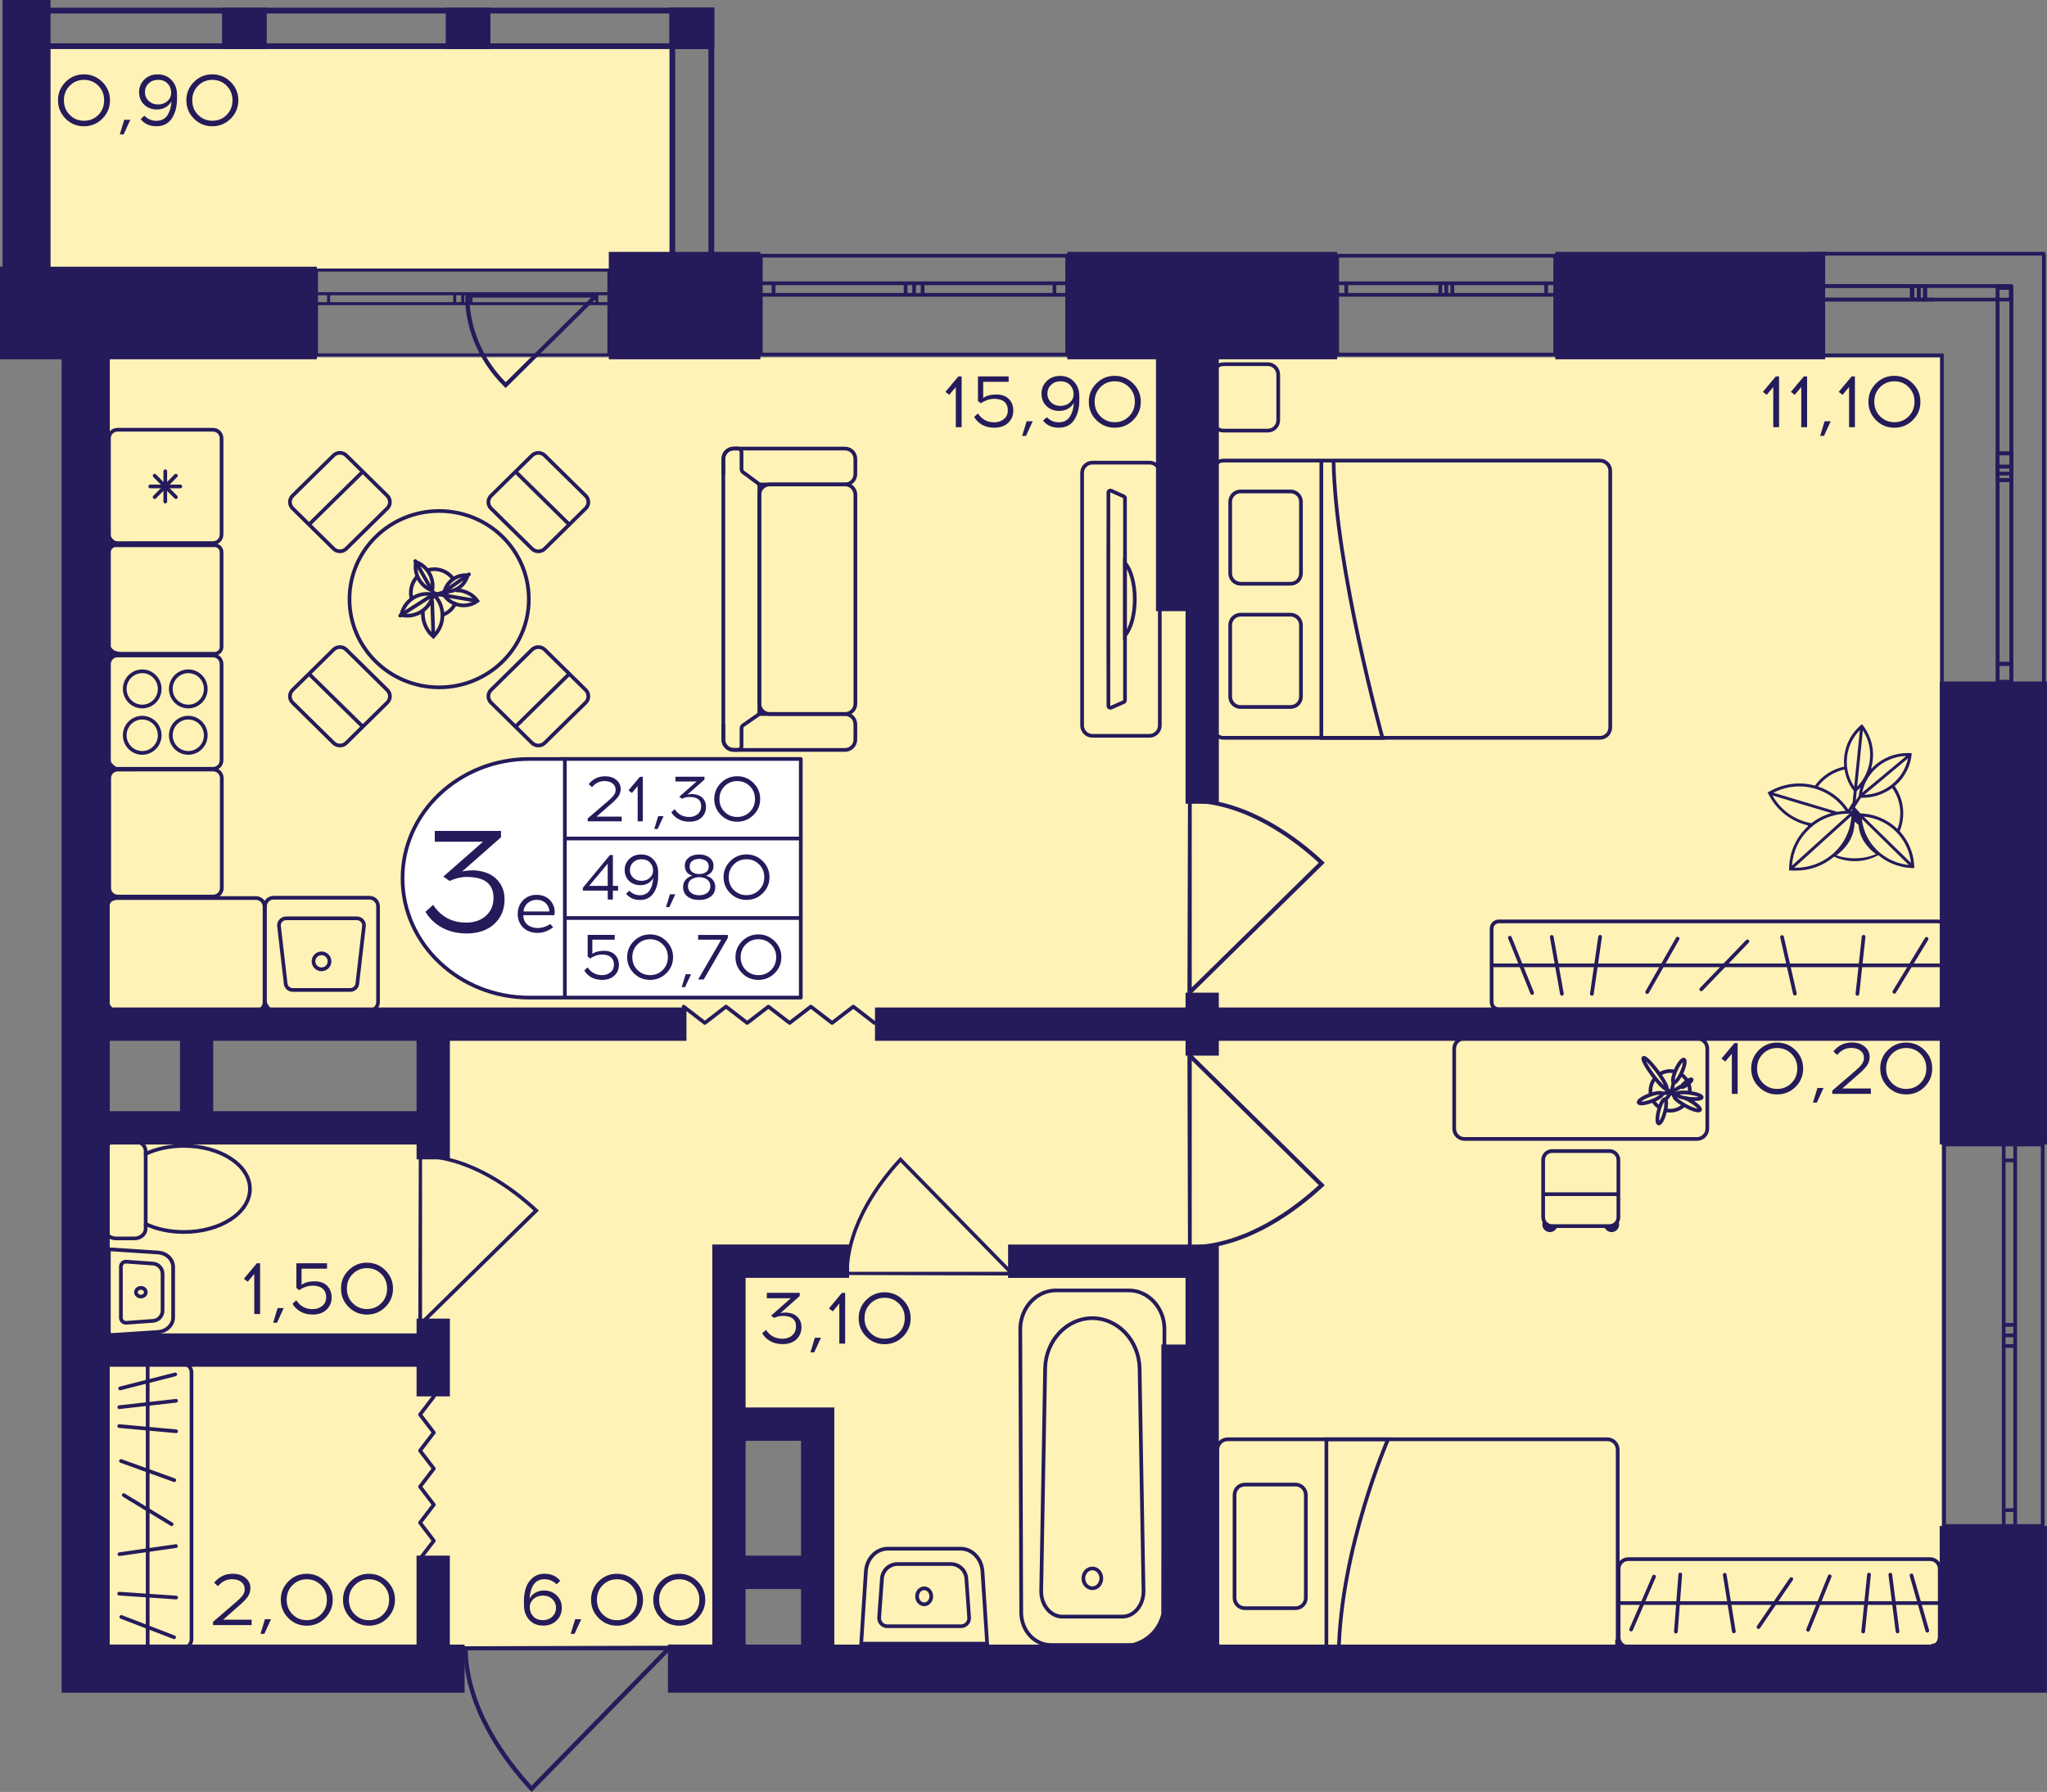 <?xml version="1.0" encoding="utf-8"?>
<!-- Generator: Adobe Illustrator 24.3.0, SVG Export Plug-In . SVG Version: 6.00 Build 0)  -->
<svg version="1.1" id="Слой_1" xmlns="http://www.w3.org/2000/svg" xmlns:xlink="http://www.w3.org/1999/xlink" x="0px" y="0px"
	 viewBox="0 0 457.26 400.37" style="enable-background:new 0 0 457.26 400.37;" xml:space="preserve">
<rect x="0" y="0" width="457.26" height="400.37" fill="#808080" stroke="none"/>
<path style="fill:#FFF2B6;" d="M433.72,367.85c-83.69,0-167.37,0-251.06,0c0-16.55,0-33.1,0-49.65c-6.61,0-13.21,0-19.82,0
	c0,16.55,0,33.1,0,49.65c-47.35,0-94.7,0-142.05,0c0-39.21,0-78.42,0-117.63c25.33,0.59,50.65,1.18,75.98,1.77
	c0-7.72,0-15.45,0-23.17c-25.33-0.08-50.65-0.15-75.98-0.23c0-49.58,0-99.15,0-148.73c137.64,0,275.29,0,412.93,0
	C433.72,175.85,433.72,271.85,433.72,367.85z"/>
<rect x="6.96" y="9.93" style="fill:#FFF2B6;" width="143.34" height="50.06"/>
<g>
	
		<line style="fill:none;stroke:#251B5B;stroke-width:0.827;stroke-miterlimit:10;" x1="403.99" y1="56.69" x2="456.84" y2="56.69"/>
	
		<line style="fill:none;stroke:#251B5B;stroke-width:0.827;stroke-miterlimit:10;" x1="403.99" y1="79.39" x2="434.17" y2="79.39"/>
	<rect x="404.35" y="63.91" style="fill:none;stroke:#251B5B;stroke-width:0.827;stroke-miterlimit:10;" width="2" height="3.02"/>
	
		<rect x="427.21" y="63.91" style="fill:none;stroke:#251B5B;stroke-width:0.827;stroke-miterlimit:10;" width="1.4" height="3.02"/>
	
		<rect x="406.34" y="63.91" style="fill:none;stroke:#251B5B;stroke-width:0.827;stroke-miterlimit:10;" width="20.7" height="3.02"/>
	
		<rect x="428.61" y="63.91" style="fill:none;stroke:#251B5B;stroke-width:0.827;stroke-miterlimit:10;" width="1.41" height="3.02"/>
	
		<rect x="430.02" y="63.91" style="fill:none;stroke:#251B5B;stroke-width:0.827;stroke-miterlimit:10;" width="19.14" height="3.02"/>
	
		<line style="fill:none;stroke:#251B5B;stroke-width:0.827;stroke-miterlimit:10;" x1="404.35" y1="63.91" x2="406.34" y2="63.91"/>
	
		<line style="fill:none;stroke:#251B5B;stroke-width:0.827;stroke-miterlimit:10;" x1="406.34" y1="63.91" x2="406.34" y2="66.94"/>
	
		<line style="fill:none;stroke:#251B5B;stroke-width:0.827;stroke-miterlimit:10;" x1="406.51" y1="66.94" x2="404.35" y2="66.94"/>
	
		<line style="fill:none;stroke:#251B5B;stroke-width:0.827;stroke-miterlimit:10;" x1="430.62" y1="66.94" x2="429.11" y2="66.94"/>
	
		<line style="fill:none;stroke:#251B5B;stroke-width:0.827;stroke-miterlimit:10;" x1="427.21" y1="66.94" x2="427.21" y2="63.91"/>
	
		<line style="fill:none;stroke:#251B5B;stroke-width:0.827;stroke-miterlimit:10;" x1="427.21" y1="63.91" x2="428.61" y2="63.91"/>
	
		<line style="fill:none;stroke:#251B5B;stroke-width:0.827;stroke-miterlimit:10;" x1="406.34" y1="63.91" x2="427.04" y2="63.91"/>
	
		<line style="fill:none;stroke:#251B5B;stroke-width:0.827;stroke-miterlimit:10;" x1="428.92" y1="66.94" x2="406.51" y2="66.94"/>
	
		<line style="fill:none;stroke:#251B5B;stroke-width:0.827;stroke-miterlimit:10;" x1="428.61" y1="63.91" x2="430.02" y2="63.91"/>
	
		<line style="fill:none;stroke:#251B5B;stroke-width:0.827;stroke-miterlimit:10;" x1="430.02" y1="63.91" x2="430.02" y2="66.94"/>
	
		<line style="fill:none;stroke:#251B5B;stroke-width:0.827;stroke-miterlimit:10;" x1="432.15" y1="66.94" x2="430.62" y2="66.94"/>
	
		<line style="fill:none;stroke:#251B5B;stroke-width:0.827;stroke-miterlimit:10;" x1="456.57" y1="56.69" x2="456.57" y2="152.68"/>
	
		<line style="fill:none;stroke:#251B5B;stroke-width:0.827;stroke-miterlimit:10;" x1="433.78" y1="79.16" x2="433.78" y2="152.68"/>
	
		<rect x="446.24" y="101.3" style="fill:none;stroke:#251B5B;stroke-width:0.827;stroke-miterlimit:10;" width="3.05" height="2.95"/>
	
		<rect x="446.24" y="64.34" style="fill:none;stroke:#251B5B;stroke-width:0.827;stroke-miterlimit:10;" width="3.05" height="41.47"/>
	
		<rect x="446.24" y="104.25" style="fill:none;stroke:#251B5B;stroke-width:0.827;stroke-miterlimit:10;" width="3.05" height="2.98"/>
	
		<rect x="446.24" y="148.33" style="fill:none;stroke:#251B5B;stroke-width:0.827;stroke-miterlimit:10;" width="3.05" height="3.97"/>
	
		<rect x="446.24" y="107.23" style="fill:none;stroke:#251B5B;stroke-width:0.827;stroke-miterlimit:10;" width="3.05" height="41.1"/>
	
		<line style="fill:none;stroke:#251B5B;stroke-width:0.827;stroke-miterlimit:10;" x1="448.36" y1="63.98" x2="445.55" y2="63.98"/>
	
		<line style="fill:none;stroke:#251B5B;stroke-width:0.827;stroke-miterlimit:10;" x1="446.24" y1="104.25" x2="446.24" y2="101.3"/>
	
		<line style="fill:none;stroke:#251B5B;stroke-width:0.827;stroke-miterlimit:10;" x1="446.24" y1="101.3" x2="449.29" y2="101.3"/>
	
		<line style="fill:none;stroke:#251B5B;stroke-width:0.827;stroke-miterlimit:10;" x1="449.29" y1="101.3" x2="449.29" y2="104.25"/>
	
		<line style="fill:none;stroke:#251B5B;stroke-width:0.827;stroke-miterlimit:10;" x1="449.29" y1="63.62" x2="449.29" y2="105.81"/>
	
		<line style="fill:none;stroke:#251B5B;stroke-width:0.827;stroke-miterlimit:10;" x1="446.24" y1="105.81" x2="446.24" y2="63.62"/>
	
		<line style="fill:none;stroke:#251B5B;stroke-width:0.827;stroke-miterlimit:10;" x1="449.29" y1="104.25" x2="449.29" y2="107.23"/>
	
		<line style="fill:none;stroke:#251B5B;stroke-width:0.827;stroke-miterlimit:10;" x1="449.29" y1="107.23" x2="446.24" y2="107.23"/>
	
		<line style="fill:none;stroke:#251B5B;stroke-width:0.827;stroke-miterlimit:10;" x1="446.24" y1="107.23" x2="446.24" y2="104.25"/>
	
		<line style="fill:none;stroke:#251B5B;stroke-width:0.827;stroke-miterlimit:10;" x1="446.24" y1="152.3" x2="446.24" y2="148.33"/>
	
		<line style="fill:none;stroke:#251B5B;stroke-width:0.827;stroke-miterlimit:10;" x1="446.24" y1="148.33" x2="449.29" y2="148.33"/>
	
		<line style="fill:none;stroke:#251B5B;stroke-width:0.827;stroke-miterlimit:10;" x1="449.29" y1="148.33" x2="449.29" y2="152.3"/>
	
		<line style="fill:none;stroke:#251B5B;stroke-width:0.827;stroke-miterlimit:10;" x1="449.29" y1="107.23" x2="449.29" y2="148.33"/>
	
		<line style="fill:none;stroke:#251B5B;stroke-width:0.827;stroke-miterlimit:10;" x1="446.24" y1="148.33" x2="446.24" y2="107.23"/>
</g>
<g>
	<path style="fill:none;stroke:#251B5B;stroke-width:0.68;stroke-miterlimit:10;" d="M136.02,60.35l-65.33,0v18.94h65.33V60.35z
		 M70.69,60.35l65.33,0 M70.69,79.29h65.33 M70.69,65.63h2.72v2.21h-2.72V65.63z M103.37,67.84h-1.8v-2.21h1.8V67.84z M73.4,65.63
		l28.17,0v2.21l-28.17,0V65.63z M103.37,65.63h1.82v2.21h-1.82V65.63z M136.02,67.84h-2.72v-2.21h2.72V67.84z M105.2,65.63h28.11
		v2.21H105.2V65.63z M70.69,65.63h2.72 M73.4,65.63v2.21 M73.4,67.84h-2.72 M103.37,67.84h-1.8 M101.57,67.84v-2.21 M101.57,65.63
		h1.8 M73.4,65.63l28.17,0 M101.57,67.84l-28.17,0 M103.37,65.63h1.82 M105.2,65.63v2.21 M105.2,67.84h-1.82 M136.02,67.84h-2.72
		 M133.3,67.84v-2.21 M133.3,65.63h2.72 M105.2,65.63h28.11 M133.3,67.84H105.2"/>
</g>
<g>
	<path style="fill:none;stroke:#251B5B;stroke-width:0.827;stroke-miterlimit:10;" d="M238.38,57.13l-68.43,0v22.08l68.43,0V57.13z
		 M169.95,57.13l68.43,0 M169.95,79.21l68.43,0 M169.95,63.29h2.84v2.58h-2.84V63.29z M204.19,65.87h-1.89v-2.58h1.89V65.87z
		 M172.8,63.29l29.5,0v2.58h-29.5V63.29z M204.19,63.29h1.91v2.58h-1.91V63.29z M238.38,65.87h-2.84v-2.58h2.84V65.87z M206.1,63.29
		h29.44v2.58H206.1V63.29z M169.95,63.29h2.84 M172.8,63.29v2.58 M172.8,65.87h-2.84 M204.19,65.87h-1.89 M202.3,65.87v-2.58
		 M202.3,63.29h1.89 M172.8,63.29l29.5,0 M202.3,65.87h-29.5 M204.19,63.29h1.91 M206.1,63.29v2.58 M206.1,65.87h-1.91
		 M238.38,65.87h-2.84 M235.54,65.87v-2.58 M235.54,63.29h2.84 M206.1,63.29h29.44 M235.54,65.87H206.1"/>
</g>
<g>
	<path style="fill:none;stroke:#251B5B;stroke-width:0.827;stroke-miterlimit:10;" d="M347.4,57.13l-48.7,0v22.09h48.7V57.13z
		 M298.71,57.13l48.7,0 M298.71,79.21h48.7 M298.71,63.29h2.02v2.58h-2.02V63.29z M323.07,65.87h-1.34v-2.58h1.34V65.87z
		 M300.73,63.29h21v2.58h-21V63.29z M323.07,63.29h1.36v2.58h-1.36V63.29z M347.4,65.87h-2.02v-2.58h2.02V65.87z M324.43,63.29
		l20.95,0v2.58h-20.95V63.29z M298.71,63.29h2.02 M300.73,63.29v2.58 M300.73,65.87h-2.02 M323.07,65.87h-1.34 M321.73,65.87v-2.58
		 M321.73,63.29h1.34 M300.73,63.29h21 M321.73,65.87h-21 M323.07,63.29h1.36 M324.43,63.29v2.58 M324.43,65.87h-1.36 M347.4,65.87
		h-2.02 M345.38,65.87v-2.58 M345.38,63.29h2.02 M324.43,63.29l20.95,0 M345.38,65.87h-20.95"/>
</g>
<g>
	<path style="fill:none;stroke:#251B5B;stroke-width:0.827;stroke-miterlimit:10;" d="M456.3,340.94l0-85.23h-22.02l0,85.23H456.3z
		 M456.3,255.71l0,85.23 M434.28,255.71l0,85.23 M450.16,255.71v3.54h-2.57v-3.54H450.16z M447.59,298.35V296h2.57v2.35H447.59z
		 M450.16,259.26V296h-2.57l0-36.74H450.16z M450.16,298.35v2.38h-2.57v-2.38H450.16z M447.59,340.94v-3.54h2.57v3.54H447.59z
		 M450.16,300.73l0,36.67h-2.57v-36.67H450.16z M450.16,255.71v3.54 M450.16,259.26h-2.57 M447.59,259.26v-3.54 M447.59,298.35V296
		 M447.59,296h2.57 M450.16,296v2.35 M450.16,259.26V296 M447.59,296l0-36.74 M450.16,298.35v2.38 M450.16,300.73h-2.57
		 M447.59,300.73v-2.38 M447.59,340.94v-3.54 M447.59,337.4h2.57 M450.16,337.4v3.54 M450.16,300.73l0,36.67 M447.59,337.4v-36.67"
		/>
</g>
<g>
	
		<rect x="149.54" y="1.72" transform="matrix(-1 -2.815883e-07 2.815883e-07 -1 309.076 12.683)" style="fill:#251B5B;" width="9.99" height="9.24"/>
	
		<rect x="1.06" y="1.72" transform="matrix(-1 -2.865573e-07 2.865573e-07 -1 11.933 12.683)" style="fill:#251B5B;" width="9.82" height="9.24"/>
	
		<rect x="49.59" y="1.72" transform="matrix(-1 -2.815925e-07 2.815925e-07 -1 109.178 12.682)" style="fill:#251B5B;" width="9.99" height="9.24"/>
	
		<rect x="99.57" y="1.72" transform="matrix(-1 -2.815902e-07 2.815902e-07 -1 209.127 12.682)" style="fill:#251B5B;" width="9.99" height="9.24"/>
	<g>
		<path style="fill:#251B5B;" d="M158.25,3.01v55.7h-7.42V3.01H158.25 M159.54,1.72h-9.99l0,58.28h9.99V1.72L159.54,1.72z"/>
	</g>
	<g>
		<path style="fill:#251B5B;" d="M9.51,3.01l0,55.7H2.26l0-55.7H9.51 M10.79,1.72H0.97l0,58.28h9.82L10.79,1.72L10.79,1.72z"/>
	</g>
	<g>
		<path style="fill:#251B5B;" d="M2.34,3.01l155.91,0v6.67l-155.91,0V3.01 M1.06,1.72v9.24l158.48,0V1.72L1.06,1.72L1.06,1.72z"/>
	</g>
</g>
<g>
	<g>
		<path style="fill:#251B5B;" d="M252.15,288.72c4.07,0,7.46,3.62,7.55,8.05l-0.21,63.53c0,3.76-2.79,6.82-6.22,6.82h-18.51
			c-3.43,0-6.22-3.06-6.22-6.82l-0.21-63.51c0.09-4.45,3.48-8.07,7.55-8.07H252.15 M252.15,287.9h-16.27
			c-4.55,0-8.28,3.95-8.38,8.88l0.21,63.53c0,4.22,3.16,7.65,7.05,7.65l18.51,0c3.89,0,7.05-3.42,7.05-7.65l0.21-63.53
			C260.42,291.84,256.7,287.9,252.15,287.9L252.15,287.9z"/>
	</g>
	<g>
		<path style="fill:#251B5B;" d="M244.01,294.92c5.47,0,10.02,4.86,10.14,10.83l0.88,49.76c0,2.9-1.93,5.26-4.29,5.26h-13.45
			c-2.37,0-4.29-2.36-4.29-5.25l0.88-49.77C233.99,299.78,238.53,294.92,244.01,294.92 M244.01,294.1
			c-5.97,0-10.84,5.18-10.96,11.65l-0.88,49.77c0,3.36,2.29,6.09,5.12,6.09h13.45c2.83,0,5.12-2.73,5.12-6.09l-0.88-49.77
			C254.85,299.27,249.97,294.1,244.01,294.1L244.01,294.1z"/>
	</g>
	<g>
		<path style="fill:#251B5B;" d="M244.01,350.84c0.88,0,1.59,0.81,1.59,1.8s-0.71,1.8-1.59,1.8c-0.88,0-1.59-0.81-1.59-1.8
			S243.13,350.84,244.01,350.84 M244.01,350.02c-1.34,0-2.42,1.18-2.42,2.62s1.08,2.62,2.42,2.62c1.34,0,2.42-1.17,2.42-2.62
			S245.34,350.02,244.01,350.02L244.01,350.02z"/>
	</g>
</g>
<g>
	<g>
		<path style="fill:#251B5B;" d="M206.44,355.28c0.65,0,1.17,0.62,1.17,1.37c0,0.76-0.53,1.37-1.17,1.37s-1.17-0.62-1.17-1.37
			C205.27,355.9,205.8,355.28,206.44,355.28 M206.44,354.46c-1.1,0-2,0.98-2,2.2c0,1.21,0.89,2.2,2,2.2c1.1,0,2-0.98,2-2.2
			C208.44,355.44,207.55,354.46,206.44,354.46L206.44,354.46z"/>
	</g>
	<g>
		<path style="fill:#251B5B;" d="M214.58,345.6v0.83c2.34,0,4.3,2.05,4.47,4.66l1.02,15.73l-27.25,0l1.02-15.73
			c0.17-2.61,2.13-4.66,4.47-4.66l16.27,0V345.6 M214.58,345.6l-16.27,0c-2.79,0-5.1,2.37-5.3,5.43l-1.07,16.61l29.01,0l-1.07-16.61
			C219.68,347.97,217.36,345.6,214.58,345.6L214.58,345.6z"/>
	</g>
	<g>
		<path style="fill:#251B5B;" d="M212.4,349.03v0.83c1.6,0,2.94,1.26,3.06,2.86l0.62,8.7c0.03,0.4-0.1,0.77-0.37,1.06
			c-0.27,0.29-0.63,0.45-1.02,0.45H198.2c-0.39,0-0.75-0.16-1.02-0.45c-0.27-0.29-0.4-0.67-0.37-1.06l0.62-8.7
			c0.11-1.6,1.46-2.86,3.06-2.86l11.93,0V349.03 M212.4,349.03l-11.93,0c-2.04,0-3.74,1.58-3.88,3.63l-0.62,8.7
			c-0.09,1.29,0.93,2.39,2.22,2.39h16.48c1.29,0,2.31-1.1,2.22-2.39l-0.62-8.7C216.14,350.61,214.45,349.03,212.4,349.03
			L212.4,349.03z"/>
	</g>
</g>
<g>
	<path style="fill:none;stroke:#251B5B;stroke-width:0.827;stroke-miterlimit:10;" d="M274.24,321.57h84.81
		c1.28,0,2.31,1.04,2.31,2.31v43.23c0,1.28-1.04,2.31-2.31,2.31h-84.81c-1.28,0-2.31-1.04-2.31-2.31v-43.23
		C271.92,322.6,272.96,321.57,274.24,321.57z"/>
	<path style="fill:none;stroke:#251B5B;stroke-width:0.827;stroke-miterlimit:10;" d="M289.39,359.31h-11.31
		c-1.28,0-2.31-1.04-2.31-2.31v-23c0-1.28,1.04-2.31,2.31-2.31h11.31c1.28,0,2.31,1.04,2.31,2.31v23
		C291.7,358.27,290.67,359.31,289.39,359.31z"/>
	<path style="fill:none;stroke:#251B5B;stroke-width:0.827;stroke-miterlimit:10;" d="M296.29,369.43v-47.86h13.77
		c0,0-10.62,24.31-11.02,47.86"/>
</g>
<g>
	<path style="fill:none;stroke:#251B5B;stroke-width:0.827;stroke-miterlimit:10;" d="M369.23,245.86
		c0.39,0.71,0.97,1.31,1.67,1.71"/>
	<path style="fill:none;stroke:#251B5B;stroke-width:0.827;stroke-miterlimit:10;" d="M368.75,244.53L368.75,244.53
		c-0.05-0.26-0.07-0.53-0.07-0.8c0-1.02,0.34-1.97,0.93-2.72"/>
	<path style="fill:none;stroke:#251B5B;stroke-width:0.827;stroke-miterlimit:10;" d="M375.5,240.02c0.52,0.35,0.97,0.8,1.3,1.34
		v0.01"/>
	<path style="fill:none;stroke:#251B5B;stroke-width:0.827;stroke-miterlimit:10;" d="M377.14,245.42
		c-0.03,0.07-0.06,0.14-0.09,0.21"/>
	<path style="fill:none;stroke:#251B5B;stroke-width:0.827;stroke-miterlimit:10;" d="M372.21,248.07
		c0.28,0.05,0.57,0.09,0.87,0.09c1.21,0,2.3-0.49,3.1-1.28"/>
	<path style="fill:none;stroke:#251B5B;stroke-width:0.827;stroke-miterlimit:10;" d="M377.46,244.14
		c0.01-0.13,0.02-0.27,0.02-0.41c0-0.64-0.13-1.25-0.38-1.8"/>
	<path style="fill:none;stroke:#251B5B;stroke-width:0.827;stroke-miterlimit:10;" d="M374.21,239.44
		c-0.36-0.09-0.74-0.14-1.13-0.14c-0.95,0-1.82,0.3-2.54,0.81"/>
	<g>
		<path style="fill:none;stroke:#251B5B;stroke-width:0.827;stroke-miterlimit:10;" d="M376.39,245.3c0.21,0.1,0.44,0.21,0.67,0.34
			c0.05,0.03,0.11,0.05,0.16,0.09c1.59,0.87,2.72,1.89,2.52,2.25c-0.2,0.37-1.65-0.04-3.24-0.92c-0.11-0.06-0.21-0.12-0.32-0.18
			c-1.42-0.83-2.38-1.73-2.2-2.07c0.03-0.06,0.1-0.1,0.2-0.12c0.11-0.03,0.27-0.02,0.46,0.01"/>
		
			<ellipse transform="matrix(0.126 -0.992 0.992 0.126 86.941 588.226)" style="fill:none;stroke:#251B5B;stroke-width:0.827;stroke-miterlimit:10;" cx="377.27" cy="244.78" rx="0.66" ry="2.85"/>
		
			<ellipse transform="matrix(0.798 -0.603 0.603 0.798 -69.658 276.131)" style="fill:none;stroke:#251B5B;stroke-width:0.827;stroke-miterlimit:10;" cx="376.65" cy="241.87" rx="1.4" ry="0.32"/>
		
			<ellipse transform="matrix(0.802 -0.598 0.598 0.802 -70.084 268.432)" style="fill:none;stroke:#251B5B;stroke-width:0.827;stroke-miterlimit:10;" cx="369.53" cy="239.85" rx="0.66" ry="4.32"/>
		
			<ellipse transform="matrix(0.413 -0.911 0.911 0.413 2.002 482.023)" style="fill:none;stroke:#251B5B;stroke-width:0.827;stroke-miterlimit:10;" cx="374.98" cy="239.46" rx="2.81" ry="0.71"/>
		
			<ellipse transform="matrix(0.254 -0.967 0.967 0.254 36.717 544.355)" style="fill:none;stroke:#251B5B;stroke-width:0.827;stroke-miterlimit:10;" cx="371.4" cy="248.36" rx="2.81" ry="0.71"/>
		
			<ellipse transform="matrix(0.936 -0.352 0.352 0.936 -62.762 145.522)" style="fill:none;stroke:#251B5B;stroke-width:0.827;stroke-miterlimit:10;" cx="368.69" cy="245.31" rx="2.8" ry="0.71"/>
		
			<polyline style="fill:none;stroke:#251B5B;stroke-width:0.827;stroke-linecap:round;stroke-linejoin:round;stroke-miterlimit:10;" points="
			372.12,245.65 373.33,244.02 373.98,244.8 		"/>
		
			<polyline style="fill:none;stroke:#251B5B;stroke-width:0.827;stroke-linecap:round;stroke-linejoin:round;stroke-miterlimit:10;" points="
			374.45,244.42 373.33,244.02 371.3,244.32 		"/>
		
			<polyline style="fill:none;stroke:#251B5B;stroke-width:0.827;stroke-linecap:round;stroke-linejoin:round;stroke-miterlimit:10;" points="
			372.12,243.31 373.33,244.02 373.82,242.02 		"/>
		
			<line style="fill:none;stroke:#251B5B;stroke-width:0.827;stroke-miterlimit:10;" x1="373.33" y1="244.02" x2="375.53" y2="242.71"/>
	</g>
	<polygon style="fill:#251B5B;" points="374.17,244.69 374.47,244.46 373.54,244.1 373.88,244.69 	"/>
</g>
<g>
	<g>
		<path style="fill:#251B5B;" d="M358.35,273.93c0.17,0.78,0.84,1.35,1.65,1.35c0.94,0,1.69-0.76,1.69-1.68
			c0-0.35-0.1-0.68-0.28-0.96c-0.3,0.74-1.02,1.29-1.88,1.29H358.35z"/>
		<path style="fill:#251B5B;" d="M344.53,273.6c0,0.92,0.76,1.68,1.69,1.68c0.83,0,1.5-0.58,1.67-1.35h-1.19
			c-0.84,0-1.57-0.54-1.87-1.29C344.62,272.92,344.53,273.25,344.53,273.6z"/>
		<g>
			<g>
				<path style="fill:none;stroke:#251B5B;stroke-width:0.827;stroke-miterlimit:10;" d="M359.53,257.17H346.7
					c-1.1,0-1.99,0.89-1.99,1.99l0,12.79c0,1.1,0.89,1.99,1.99,1.99l12.83,0c1.1,0,1.99-0.89,1.99-1.99v-12.79
					C361.51,258.06,360.62,257.17,359.53,257.17z"/>
				
					<line style="fill:none;stroke:#251B5B;stroke-width:0.827;stroke-miterlimit:10;" x1="344.53" y1="266.81" x2="361.7" y2="266.81"/>
			</g>
		</g>
	</g>
	<path style="fill:none;stroke:#251B5B;stroke-width:0.827;stroke-miterlimit:10;" d="M379.07,232l-51.92,0
		c-1.28,0-2.31,1.04-2.31,2.31l0,17.85c0,1.28,1.04,2.31,2.31,2.31l51.92,0c1.28,0,2.31-1.04,2.31-2.31l0-17.85
		C381.38,233.03,380.35,232,379.07,232z"/>
</g>
<g>
	<path style="fill:none;stroke:#251B5B;stroke-width:0.827;stroke-miterlimit:10;" d="M256.77,164.4h-12.73
		c-1.29,0-2.32-1.04-2.32-2.31l0-56.42c0-1.29,1.03-2.31,2.32-2.31l12.73,0c1.27,0,2.31,1.02,2.31,2.31l0,56.42
		C259.08,163.36,258.04,164.4,256.77,164.4z M251.3,111.31c0-0.16-0.12-0.33-0.26-0.4l-2.83-1.27c-0.3-0.12-0.61,0.08-0.61,0.4
		c0,2.01-0.02,8.31-0.02,15.73v16.2c0,7.42,0.02,13.74,0.02,15.73c0,0.33,0.31,0.53,0.61,0.4l2.83-1.25
		c0.15-0.07,0.26-0.23,0.26-0.41L251.3,111.31z"/>
	<g>
		<path style="fill:none;stroke:#251B5B;stroke-width:0.827;stroke-miterlimit:10;" d="M253.49,133.87c0-3.53-0.89-6.61-2.2-8.11
			l0,16.23C252.6,140.49,253.49,137.42,253.49,133.87z"/>
	</g>
</g>
<path style="fill:#251B5B;" d="M427.53,192.71c-0.01-0.21-0.04-0.4-0.08-0.61c-0.03-0.21-0.07-0.41-0.1-0.61
	c-0.01-0.04-0.01-0.09-0.03-0.13c-0.04-0.16-0.08-0.31-0.12-0.47c-0.08-0.31-0.17-0.61-0.28-0.89c-0.07-0.18-0.13-0.36-0.2-0.53
	c-0.07-0.16-0.13-0.32-0.2-0.48c-0.08-0.18-0.17-0.36-0.26-0.54c-0.14-0.28-0.3-0.57-0.47-0.84c-0.04-0.08-0.09-0.14-0.14-0.22
	c-0.09-0.14-0.18-0.28-0.29-0.43c-0.09-0.13-0.18-0.26-0.29-0.39c-0.22-0.3-0.46-0.58-0.71-0.85c0.51-1.24,0.79-2.59,0.79-4.01
	c0-2.26-0.71-4.35-1.92-6.08c0.03-0.01,0.05-0.04,0.07-0.06c0.03-0.03,0.04-0.05,0.07-0.06c0.05-0.04,0.1-0.09,0.16-0.13
	c0.25-0.23,0.5-0.48,0.74-0.72c0.18-0.19,0.34-0.39,0.51-0.6c0-0.01,0.01-0.03,0.03-0.04c0.09-0.12,0.18-0.25,0.26-0.36
	c0.24-0.31,0.45-0.65,0.63-1c0.12-0.18,0.21-0.36,0.3-0.54c0.13-0.27,0.25-0.54,0.37-0.81c0.08-0.22,0.16-0.44,0.22-0.67
	c0.08-0.21,0.13-0.41,0.18-0.63c0.05-0.22,0.1-0.44,0.14-0.67c0.04-0.19,0.07-0.39,0.08-0.58c0-0.01,0.01-0.04,0.01-0.05
	c0.01-0.05,0.03-0.1,0.01-0.17v-0.01c0.03-0.03,0.03-0.05,0.01-0.08c0.01-0.05,0.01-0.1,0.03-0.16c-0.3-0.03-0.62-0.04-0.92-0.04
	c-2.84,0-5.47,1.07-7.44,2.86c-0.21,0.19-0.41,0.39-0.6,0.59c-0.04-0.01-0.08-0.03-0.11-0.04c0.07-0.25,0.13-0.48,0.18-0.72
	s0.09-0.49,0.13-0.74c0.03-0.22,0.05-0.43,0.07-0.63c0.01-0.19,0.03-0.39,0.03-0.58c0.01-0.05,0.01-0.1,0.01-0.14
	c0.01-0.05,0.01-0.1,0.01-0.16c0-0.09,0-0.18-0.01-0.27c0-0.09-0.01-0.18-0.01-0.27c-0.01-0.18-0.03-0.36-0.04-0.54
	c-0.01-0.19-0.04-0.4-0.08-0.61c-0.04-0.21-0.07-0.41-0.12-0.61c-0.04-0.23-0.09-0.47-0.17-0.69c-0.03-0.12-0.07-0.25-0.11-0.36
	c0-0.01-0.01-0.04-0.01-0.05c-0.04-0.1-0.08-0.19-0.12-0.31c-0.01-0.03-0.01-0.04-0.03-0.06c-0.04-0.14-0.11-0.3-0.17-0.44
	c-0.03-0.08-0.07-0.16-0.1-0.23c-0.09-0.21-0.18-0.41-0.3-0.61c0-0.01-0.01-0.01-0.01-0.03c-0.08-0.16-0.16-0.31-0.26-0.45
	c-0.03-0.05-0.05-0.1-0.09-0.16c-0.11-0.18-0.22-0.36-0.34-0.53c-0.17-0.22-0.33-0.44-0.51-0.66c-0.17,0.13-0.33,0.27-0.49,0.41
	c-0.16,0.14-0.3,0.28-0.45,0.44c-0.37,0.38-0.7,0.76-1,1.16c-0.14,0.21-0.29,0.41-0.42,0.62c-0.14,0.22-0.28,0.44-0.39,0.66
	c-0.05,0.1-0.11,0.22-0.16,0.34c-0.07,0.1-0.12,0.21-0.16,0.32c-0.12,0.26-0.24,0.53-0.33,0.8c-0.07,0.19-0.13,0.38-0.18,0.57
	c-0.07,0.23-0.13,0.48-0.18,0.71c-0.05,0.19-0.09,0.39-0.12,0.58c-0.03,0.12-0.04,0.22-0.05,0.34c-0.03,0.16-0.04,0.31-0.05,0.47
	c0,0.04,0,0.08-0.01,0.12c-0.04,0.47-0.05,0.93-0.01,1.38c0.01,0.09,0.01,0.18,0.01,0.27c0,0.1,0.01,0.19,0.03,0.28
	c-2.68,0.57-5,2.11-6.53,4.24c-1.14-0.31-2.33-0.47-3.52-0.47c-2.08,0-4.19,0.49-6.17,1.53l-0.91,0.47l0.49,0.89
	c1.33,2.46,3.35,4.31,5.71,5.47c0.51,0.26,1.05,0.48,1.6,0.66c0.38,0.13,0.76,0.25,1.14,0.32c0.03,0.08,0.04,0.16,0.07,0.23
	c-0.05,0.04-0.09,0.08-0.13,0.13c-0.16,0.13-0.3,0.27-0.43,0.43c-0.08,0.06-0.14,0.13-0.2,0.21c-0.35,0.38-0.68,0.76-0.97,1.18
	c-1.45,1.98-2.33,4.37-2.45,6.97l-0.04,0.93l0.95,0.04c0.18,0.01,0.38,0.01,0.57,0.01c3.25,0,6.24-1.16,8.55-3.12
	c1.39,0.65,2.97,1.01,4.61,1.01c1.92,0,3.72-0.49,5.28-1.35c0.2,0.16,0.39,0.32,0.59,0.47c0.16,0.12,0.32,0.23,0.49,0.34
	c0.12,0.08,0.24,0.16,0.35,0.23c0.11,0.06,0.22,0.13,0.33,0.19c0.6,0.35,1.24,0.66,1.91,0.89c0.11,0.05,0.22,0.08,0.33,0.12
	c0.11,0.04,0.22,0.06,0.33,0.1c0.2,0.06,0.39,0.12,0.59,0.17c0.24,0.06,0.49,0.12,0.74,0.17c0.11,0.01,0.21,0.04,0.33,0.05
	c0.05,0.01,0.11,0.01,0.16,0.03c0.26,0.04,0.53,0.06,0.8,0.09c0.35,0.04,0.72,0.05,1.09,0.05
	C427.59,193.54,427.57,193.13,427.53,192.71z M426.87,192.79c-0.81-0.8-2.48-2.43-4.29-4.19c-0.16-0.14-0.32-0.3-0.46-0.45
	c-2.33-2.28-4.77-4.67-5.82-5.7c2.84,0.25,5.39,1.51,7.27,3.41c0.18,0.17,0.34,0.35,0.5,0.53
	C425.61,188.15,426.63,190.36,426.87,192.79z M424.49,181.72c0,1.23-0.22,2.41-0.63,3.49c-0.26-0.26-0.55-0.5-0.84-0.74
	c-0.29-0.23-0.59-0.45-0.91-0.66c-0.32-0.21-0.63-0.4-0.96-0.58c-0.03-0.01-0.05-0.03-0.07-0.04c-0.32-0.16-0.63-0.31-0.96-0.45
	c-0.17-0.08-0.35-0.14-0.54-0.22c-0.17-0.06-0.35-0.13-0.54-0.18c-0.37-0.13-0.74-0.23-1.12-0.31c-0.2-0.04-0.38-0.08-0.58-0.12
	c-0.21-0.04-0.43-0.06-0.66-0.09c-0.16-0.03-0.32-0.04-0.49-0.05c-0.04,0-0.08-0.01-0.13-0.01c-0.16-0.01-0.33-0.03-0.49-0.03h-0.01
	l-1.05-1.19c-0.04-0.04-0.08-0.06-0.13-0.08l0.03-0.19l1.31-2.04c0.11,0.01,0.22,0.01,0.34,0.01c0.71,0,1.41-0.06,2.08-0.19
	c0.68-0.13,1.34-0.32,1.97-0.57c0.63-0.25,1.22-0.54,1.8-0.89c0.26-0.17,0.53-0.35,0.78-0.53
	C423.83,177.67,424.49,179.62,424.49,181.72z M413.44,181.18l0.28-0.43l-0.04,0.44L413.44,181.18z M415.47,176.4
	c-0.01,0.03-0.01,0.05-0.03,0.08c-0.07,0.22-0.11,0.45-0.14,0.67c-0.05,0.23-0.08,0.48-0.11,0.72v0.01l-0.64,0.97l0.21-2.11
	c0.3-0.26,0.58-0.54,0.84-0.84C415.55,176.07,415.5,176.24,415.47,176.4z M422.81,175.1c-0.17,0.16-0.33,0.28-0.51,0.41
	c-1.66,1.24-3.68,2-5.86,2.07l4.34-3.61l0.51-0.43l4.93-4.11C425.75,171.68,424.52,173.66,422.81,175.1z M425.83,168.9l-5.07,4.23
	l-0.53,0.44l-4.25,3.53c0.34-1.76,1.16-3.32,2.3-4.63c0.14-0.18,0.29-0.35,0.46-0.5C420.57,170.13,423.08,168.98,425.83,168.9z
	 M417.35,171.46c-0.04,0.21-0.11,0.41-0.2,0.61c-0.46,1.36-1.24,2.61-2.3,3.69l0.41-4.04l0.07-0.65l0.79-7.9
	C417.76,165.68,418.15,168.72,417.35,171.46z M412.59,169.19c0.24-2.3,1.24-4.42,2.87-6.07l-0.79,7.92l-0.07,0.65l-0.41,4.06
	c-0.8-1.2-1.31-2.55-1.54-3.95c-0.03-0.22-0.05-0.43-0.08-0.65C412.52,170.5,412.53,169.85,412.59,169.19z M412.03,171.91
	c0.04,0.25,0.08,0.48,0.14,0.72c0.03,0.17,0.08,0.34,0.12,0.49c0.07,0.23,0.13,0.45,0.21,0.66c0.11,0.3,0.22,0.58,0.35,0.87
	c0.09,0.21,0.18,0.4,0.3,0.61c0,0.01,0.01,0.01,0.01,0.03c0,0.01,0.01,0.01,0.01,0.03c0.05,0.09,0.09,0.19,0.16,0.27
	c0.12,0.19,0.24,0.39,0.37,0.58c0.13,0.18,0.26,0.36,0.39,0.54l-0.26,2.65c-0.03,0.01-0.05,0.04-0.08,0.08l-0.89,1.42
	c-0.28-0.43-0.58-0.83-0.91-1.22c-0.2-0.22-0.39-0.44-0.6-0.66c-0.21-0.22-0.42-0.41-0.63-0.61c-0.01,0-0.01,0-0.01,0
	c-0.45-0.4-0.91-0.75-1.38-1.07c-0.5-0.32-1-0.62-1.52-0.88c-0.45-0.22-0.91-0.41-1.38-0.58c-0.11-0.04-0.22-0.08-0.34-0.12
	C407.52,173.83,409.61,172.46,412.03,171.91z M401.89,175.7c1.08,0,2.13,0.13,3.14,0.4c0.22,0.04,0.43,0.1,0.66,0.18
	c2.68,0.83,5.02,2.55,6.59,4.89c-0.64,0.01-1.28,0.09-1.89,0.21l-6.07-1.82l-0.63-0.19l-7.55-2.26
	C397.92,176.2,399.91,175.7,401.89,175.7z M403.61,183.7c-3.23-0.85-6.03-2.99-7.68-5.98l7.62,2.29l0.63,0.18l4.92,1.47
	c-1.63,0.47-3.14,1.24-4.46,2.26c-0.12-0.01-0.24-0.04-0.34-0.06C404.07,183.83,403.85,183.76,403.61,183.7z M404.05,185.32
	c0.17-0.18,0.34-0.34,0.53-0.49c0.08-0.08,0.17-0.14,0.26-0.21c0.24-0.21,0.47-0.39,0.72-0.56c1.41-0.98,3.01-1.68,4.76-2.02
	c0,0,0,0,0.01,0c0.51-0.1,1.05-0.17,1.59-0.21c0.25-0.01,0.51-0.03,0.76-0.03h0.08h1.33c0.12,0-1.08,0-0.96,0.01l-0.29,0.26
	l-0.03,0.03l-0.57,0.5l-0.71,0.65l-1.18,1.07h-0.01l-4.04,3.66l-0.49,0.44l-5.51,4.98C400.5,190.22,401.88,187.38,404.05,185.32z
	 M401.12,193.88c-0.12,0-0.22,0-0.34-0.01l5.48-4.94l0.47-0.44l5.17-4.67l1.09-0.98l0.55-0.5h0.03c-0.01,0.22-0.03,0.45-0.05,0.66
	c0,0.03-0.01,0.05-0.01,0.06c-0.35,3-1.8,5.65-3.93,7.58c-0.17,0.16-0.35,0.31-0.54,0.45C406.89,192.84,404.11,193.88,401.12,193.88
	z M414.28,191.77c-1.45,0-2.81-0.23-4.06-0.66c0.14-0.12,0.29-0.22,0.42-0.33c0.42-0.34,0.8-0.7,1.16-1.08
	c0.01,0,0.01-0.01,0.01-0.01c0.24-0.25,0.46-0.51,0.66-0.79c0.12-0.14,0.22-0.28,0.32-0.42c0.26-0.38,0.49-0.78,0.68-1.19
	c0.09-0.19,0.17-0.38,0.25-0.59c0.11-0.28,0.2-0.58,0.28-0.87c0.13-0.48,0.21-0.98,0.24-1.48l0.01-0.11l0.08-0.66l0.85,0.75
	c0.01,0.13,0.01,0.26,0.03,0.38c0.01,0.08,0.03,0.15,0.03,0.22c0.03,0.15,0.05,0.29,0.08,0.44c0.07,0.31,0.14,0.63,0.25,0.93
	c0.05,0.16,0.11,0.31,0.17,0.45c0.16,0.41,0.35,0.81,0.59,1.19c0.04,0.06,0.07,0.11,0.11,0.17c0.08,0.12,0.16,0.24,0.24,0.35
	c0.07,0.09,0.13,0.17,0.2,0.26c0.13,0.18,0.28,0.35,0.43,0.52c0.08,0.09,0.16,0.19,0.25,0.28c0.18,0.2,0.39,0.4,0.62,0.6
	c0.07,0.07,0.16,0.14,0.24,0.21c0.2,0.17,0.41,0.33,0.63,0.49l0.01,0.01C417.62,191.45,416,191.77,414.28,191.77z M420.17,190.72
	c-0.18-0.14-0.37-0.3-0.54-0.45c-2.05-1.86-3.44-4.42-3.73-7.31c1.09,1.07,3.5,3.44,5.78,5.68l0.47,0.47
	c1.79,1.75,3.43,3.36,4.25,4.15C424.04,193.02,421.91,192.11,420.17,190.72z"/>
<g>
	<g>
		<g>
			<path style="fill:#251B5B;" d="M431.15,348.76c0.96,0,1.74,0.78,1.74,1.74v15.32c0,0.96-0.78,1.74-1.74,1.74h-67.43
				c-0.96,0-1.74-0.78-1.74-1.74V350.5c0-0.96,0.78-1.74,1.74-1.74H431.15 M431.15,347.93h-67.43c-1.42,0-2.57,1.15-2.57,2.57v15.32
				c0,1.42,1.15,2.57,2.57,2.57h67.43c1.42,0,2.57-1.15,2.57-2.57V350.5C433.72,349.08,432.57,347.93,431.15,347.93L431.15,347.93z"
				/>
		</g>
	</g>
	
		<line style="fill:none;stroke:#251B5B;stroke-width:0.827;stroke-miterlimit:10;" x1="361.46" y1="358.16" x2="433.47" y2="358.16"/>
	
		<line style="fill:none;stroke:#251B5B;stroke-width:0.827;stroke-linecap:round;stroke-miterlimit:10;" x1="374.36" y1="364.54" x2="375.34" y2="351.78"/>
	
		<line style="fill:none;stroke:#251B5B;stroke-width:0.827;stroke-linecap:round;stroke-miterlimit:10;" x1="387.31" y1="364.49" x2="385.27" y2="351.84"/>
	
		<line style="fill:none;stroke:#251B5B;stroke-width:0.827;stroke-linecap:round;stroke-miterlimit:10;" x1="430.52" y1="364.34" x2="426.99" y2="351.99"/>
	
		<line style="fill:none;stroke:#251B5B;stroke-width:0.827;stroke-linecap:round;stroke-miterlimit:10;" x1="392.81" y1="363.53" x2="400.14" y2="352.8"/>
	
		<line style="fill:none;stroke:#251B5B;stroke-width:0.827;stroke-linecap:round;stroke-miterlimit:10;" x1="403.89" y1="364.13" x2="408.72" y2="352.19"/>
	
		<line style="fill:none;stroke:#251B5B;stroke-width:0.827;stroke-linecap:round;stroke-miterlimit:10;" x1="416.2" y1="364.53" x2="417.5" y2="351.8"/>
	
		<line style="fill:none;stroke:#251B5B;stroke-width:0.827;stroke-linecap:round;stroke-miterlimit:10;" x1="423.87" y1="364.51" x2="422.26" y2="351.81"/>
	
		<line style="fill:none;stroke:#251B5B;stroke-width:0.827;stroke-linecap:round;stroke-miterlimit:10;" x1="364.36" y1="364.08" x2="369.48" y2="352.25"/>
</g>
<g>
	<path style="fill:#251B5B;" d="M57.19,201.06c0.82,0,1.49,0.67,1.49,1.49v21.4c0,0.82-0.67,1.49-1.49,1.49H25.93
		c-0.82,0-1.49-0.67-1.49-1.49v-21.4c0-0.82,0.67-1.49,1.49-1.49H57.19 M57.19,200.23H25.93c-1.28,0-2.31,1.04-2.31,2.31v21.4
		c0,1.28,1.04,2.31,2.31,2.31h31.26c1.28,0,2.31-1.04,2.31-2.31v-21.4C59.5,201.27,58.47,200.23,57.19,200.23L57.19,200.23z"/>
</g>
<g>
	<g>
		<path style="fill:#251B5B;" d="M82.55,200.99c0.82,0,1.49,0.67,1.49,1.49v21.4c0,0.82-0.67,1.49-1.49,1.49H61.09
			c-0.82,0-1.49-0.67-1.49-1.49v-21.4c0-0.82,0.67-1.49,1.49-1.49H82.55 M82.55,200.16H61.09c-1.28,0-2.31,1.04-2.31,2.31v21.4
			c0,1.28,1.04,2.31,2.31,2.31h21.46c1.28,0,2.31-1.04,2.31-2.31v-21.4C84.86,201.2,83.83,200.16,82.55,200.16L82.55,200.16z"/>
	</g>
	<g>
		<path style="fill:#251B5B;" d="M79.71,205.59c0.65,0,1.17,0.51,1.2,1.15l-1.47,12.74l-0.01,0.05v0.05c0,0.66-0.54,1.19-1.2,1.19
			H65.4c-0.66,0-1.2-0.53-1.2-1.19v-0.05l-0.01-0.05l-1.47-12.74c0.02-0.64,0.55-1.15,1.2-1.15H79.71 M79.71,204.76H63.92
			c-1.12,0-2.02,0.9-2.02,2.02l1.48,12.8c0,1.11,0.91,2.02,2.02,2.02h12.83c1.12,0,2.02-0.9,2.02-2.02l1.48-12.8
			C81.74,205.66,80.83,204.76,79.71,204.76L79.71,204.76z"/>
	</g>
	<g>
		<path style="fill:#251B5B;" d="M71.82,213.41c0.76,0,1.38,0.62,1.38,1.37s-0.62,1.37-1.38,1.37s-1.38-0.62-1.38-1.37
			S71.06,213.41,71.82,213.41 M71.82,212.59c-1.22,0-2.2,0.98-2.2,2.2s0.99,2.2,2.2,2.2s2.2-0.98,2.2-2.2S73.04,212.59,71.82,212.59
			L71.82,212.59z"/>
	</g>
</g>
<g>
	<g>
		<path style="fill:#251B5B;" d="M47.59,146.86c0.82,0,1.49,0.67,1.49,1.49v21.52c0,0.82-0.67,1.49-1.49,1.49H26.24
			c-0.82,0-1.49-0.67-1.49-1.49v-21.52c0-0.82,0.67-1.49,1.49-1.49H47.59 M47.59,146.03H26.24c-1.28,0-2.31,1.04-2.31,2.31v21.52
			c0,1.28,1.04,2.31,2.31,2.31h21.35c1.28,0,2.31-1.04,2.31-2.31v-21.52C49.9,147.06,48.87,146.03,47.59,146.03L47.59,146.03z"/>
	</g>
	<g>
		<g>
			<path style="fill:#251B5B;" d="M42.06,150.4c1.93,0,3.49,1.58,3.49,3.52c0,1.94-1.57,3.52-3.49,3.52s-3.49-1.58-3.49-3.52
				C38.57,151.98,40.13,150.4,42.06,150.4 M42.06,149.57c-2.39,0-4.32,1.95-4.32,4.35s1.93,4.35,4.32,4.35
				c2.39,0,4.32-1.95,4.32-4.35S44.45,149.57,42.06,149.57L42.06,149.57z"/>
		</g>
		<g>
			<path style="fill:#251B5B;" d="M31.77,160.76c1.93,0,3.49,1.58,3.49,3.52c0,1.94-1.57,3.52-3.49,3.52s-3.49-1.58-3.49-3.52
				C28.28,162.34,29.85,160.76,31.77,160.76 M31.77,159.93c-2.39,0-4.32,1.95-4.32,4.35s1.93,4.35,4.32,4.35
				c2.39,0,4.32-1.95,4.32-4.35S34.16,159.93,31.77,159.93L31.77,159.93z"/>
		</g>
		<g>
			<path style="fill:#251B5B;" d="M42.06,160.76c1.93,0,3.49,1.58,3.49,3.52c0,1.94-1.57,3.52-3.49,3.52s-3.49-1.58-3.49-3.52
				C38.57,162.34,40.13,160.76,42.06,160.76 M42.06,159.93c-2.39,0-4.32,1.95-4.32,4.35s1.93,4.35,4.32,4.35
				c2.39,0,4.32-1.95,4.32-4.35S44.45,159.93,42.06,159.93L42.06,159.93z"/>
		</g>
		<g>
			<path style="fill:#251B5B;" d="M31.77,150.4c1.93,0,3.49,1.58,3.49,3.52c0,1.94-1.57,3.52-3.49,3.52s-3.49-1.58-3.49-3.52
				C28.28,151.98,29.85,150.4,31.77,150.4 M31.77,149.57c-2.39,0-4.32,1.95-4.32,4.35s1.93,4.35,4.32,4.35
				c2.39,0,4.32-1.95,4.32-4.35S34.16,149.57,31.77,149.57L31.77,149.57z"/>
		</g>
	</g>
</g>
<g>
	<path style="fill:#251B5B;" d="M47.97,122.24c0.61,0,1.11,0.5,1.11,1.11v21.19c0,0.61-0.5,1.11-1.11,1.11H25.86
		c-0.61,0-1.11-0.5-1.11-1.11v-21.19c0-0.61,0.5-1.11,1.11-1.11H47.97 M47.97,121.41H25.86c-1.07,0-1.93,0.86-1.93,1.93v21.19
		c0,1.07,0.86,1.93,1.93,1.93h22.11c1.07,0,1.93-0.86,1.93-1.93v-21.19C49.9,122.28,49.04,121.41,47.97,121.41L47.97,121.41z"/>
</g>
<g>
	<g>
		<path style="fill:#251B5B;" d="M47.59,96.43c0.82,0,1.49,0.67,1.49,1.49v21.52c0,0.82-0.67,1.49-1.49,1.49H26.24
			c-0.82,0-1.49-0.67-1.49-1.49V97.92c0-0.82,0.67-1.49,1.49-1.49H47.59 M47.59,95.6H26.24c-1.28,0-2.31,1.04-2.31,2.31v21.52
			c0,1.28,1.04,2.31,2.31,2.31h21.35c1.28,0,2.31-1.04,2.31-2.31V97.92C49.9,96.64,48.87,95.6,47.59,95.6L47.59,95.6z"/>
	</g>
	<g>
		
			<line style="fill:none;stroke:#251B5B;stroke-width:0.827;stroke-linecap:round;stroke-miterlimit:10;" x1="40.28" y1="108.68" x2="33.56" y2="108.68"/>
		
			<line style="fill:none;stroke:#251B5B;stroke-width:0.827;stroke-linecap:round;stroke-miterlimit:10;" x1="39.29" y1="106.28" x2="34.54" y2="111.07"/>
		
			<line style="fill:none;stroke:#251B5B;stroke-width:0.827;stroke-linecap:round;stroke-miterlimit:10;" x1="36.92" y1="105.29" x2="36.92" y2="112.06"/>
		
			<line style="fill:none;stroke:#251B5B;stroke-width:0.827;stroke-linecap:round;stroke-miterlimit:10;" x1="34.54" y1="106.28" x2="39.29" y2="111.07"/>
	</g>
</g>
<g>
	<path style="fill:#251B5B;" d="M47.64,172.35c0.82,0,1.49,0.67,1.49,1.49v24.57c0,0.82-0.67,1.49-1.49,1.49H26.3
		c-0.82,0-1.49-0.67-1.49-1.49v-24.57c0-0.82,0.67-1.49,1.49-1.49H47.64 M47.64,171.53H26.3c-1.28,0-2.31,1.04-2.31,2.31v24.57
		c0,1.28,1.04,2.31,2.31,2.31h21.35c1.28,0,2.31-1.04,2.31-2.31v-24.57C49.95,172.56,48.92,171.53,47.64,171.53L47.64,171.53z"/>
</g>
<g>
	<path style="fill:#251B5B;stroke:#251B5B;stroke-width:0.827;stroke-miterlimit:10;" d="M433.72,367.85h-72.06
		c-0.03-0.05-0.07-0.06-0.1-0.12c-0.25-0.44-0.31-1.02-0.33-1.4c0,0.51,0,1.01,0,1.52h-89.01c-0.22-0.24-0.27-0.41-0.37-0.42v-66.61
		v-15.72v-6.62h-6.61H225.6v6.62h39.64v15.72h-5.4v59.76c-0.27,1.12-0.85,2.72-2.2,4.2c-2.43,2.66-5.55,3-6.3,3.06
		c0.04,0,0.08,0,0.12,0.01h-65.5v-13.24v-6.62V321.5v-3.31v-3.31h-19.82v-29.79h23.12v-6.62h-23.12h-6.61v6.62v62.89v6.62v13.24
		h-9.91v9.93h284.09h13.21h9.91v-36.41h-23.12V367.85z M166.14,321.5h13.21v26.48h-13.21V321.5z M166.14,354.61h13.21v13.24h-13.21
		V354.61z"/>
	<polygon style="fill:#251B5B;stroke:#251B5B;stroke-width:0.827;stroke-miterlimit:10;" points="433.72,152.68 433.72,225.51 
		271.85,225.51 271.85,222.2 265.25,222.2 265.25,225.51 195.87,225.51 195.87,232.13 265.25,232.13 265.25,235.44 271.85,235.44 
		271.85,232.13 433.72,232.13 433.72,255.3 456.84,255.3 456.84,152.68 	"/>
	
		<rect x="347.83" y="56.69" style="fill:#251B5B;stroke:#251B5B;stroke-width:0.827;stroke-miterlimit:10;" width="59.46" height="23.17"/>
	
		<rect x="136.41" y="56.69" style="fill:#251B5B;stroke:#251B5B;stroke-width:0.827;stroke-miterlimit:10;" width="33.03" height="23.17"/>
	<path style="fill:#251B5B;stroke:#251B5B;stroke-width:0.827;stroke-miterlimit:10;" d="M100.07,347.98h-6.61v19.86H24.1v-62.89
		h69.37v6.62h6.61v-6.62v-6.62v-3.31h-6.61v3.31H24.1V255.3h69.37v3.31h6.61v-3.31v-6.62v-16.55h52.85v-6.62H60.17
		c-0.03-0.03-0.07-0.05-0.1-0.09c-0.3-0.32-0.52-0.64-0.67-0.91c-0.06,0.24-0.2,0.63-0.49,1H24.92c-0.08-0.08-0.16-0.13-0.24-0.22
		c-0.26-0.28-0.44-0.55-0.58-0.79v-23.15c0.01-0.01,0.01-0.01,0.02-0.02c0.39-0.33,0.79-0.46,1.05-0.53
		c-0.26-0.15-0.58-0.37-0.9-0.67c-0.06-0.06-0.1-0.12-0.16-0.18v-26.45c0.13-0.36,0.36-0.79,0.77-1.13
		c0.39-0.33,0.79-0.46,1.05-0.53c-0.26-0.15-0.58-0.37-0.9-0.67c-0.44-0.41-0.72-0.83-0.9-1.15c0,0.1-0.01,0.2-0.01,0.3v-24.24
		c0.02,0.56,0.05,1.11,0.07,1.67c0.18-0.32,0.47-0.74,0.9-1.15c0.32-0.3,0.64-0.52,0.9-0.67c-0.26-0.06-0.66-0.2-1.05-0.53
		c-0.5-0.42-0.72-0.94-0.83-1.34v-21.2c0.14-0.29,0.32-0.59,0.64-0.86c0.39-0.33,0.79-0.46,1.05-0.53c-0.26-0.15-0.58-0.37-0.9-0.67
		c-0.36-0.34-0.6-0.67-0.78-0.96V79.86h46.25V60H10.88V0.41H0.97V60H0.41v19.86h13.77v287.99v6.62v3.31h89.19v-9.93h-3.3V347.98z
		 M24.1,232.13h16.52v16.55H24.1V232.13z M93.47,248.68H47.22v-16.55h46.25V248.68z"/>
	<polygon style="fill:#251B5B;stroke:#251B5B;stroke-width:0.827;stroke-miterlimit:10;" points="258.64,136.13 265.25,136.13 
		265.25,179.16 271.85,179.16 271.85,79.86 298.28,79.86 298.28,56.69 238.82,56.69 238.82,79.86 258.64,79.86 	"/>
	<path style="fill:#251B5B;stroke:#251B5B;stroke-width:0.827;stroke-miterlimit:10;" d="M433.39,365.51
		c-0.02,0.38-0.08,0.96-0.33,1.4c-0.5,0.89-1.44,0.7-1.44,0.73c0,0.02,0.3,0.02,1.76-0.04C433.39,366.9,433.39,366.2,433.39,365.51z
		"/>
</g>
<g>
	<path style="fill:none;stroke:#251B5B;stroke-width:0.827;stroke-miterlimit:10;" d="M161.58,161.84v3.4
		c0,1.27,1.04,2.31,2.31,2.31h0.93h23.94c1.27,0,2.31-1.04,2.31-2.31v-3.4c0-1.29-1.04-2.31-2.31-2.31H169.5"/>
	<path style="fill:none;stroke:#251B5B;stroke-width:0.827;stroke-miterlimit:10;" d="M161.58,105.93v-3.4
		c0-1.29,1.04-2.31,2.31-2.31h0.93l23.94,0c1.27,0,2.31,1.02,2.31,2.31v3.4c0,1.27-1.04,2.31-2.31,2.31l-19.23,0"/>
	<path style="fill:none;stroke:#251B5B;stroke-width:0.827;stroke-miterlimit:10;" d="M191.08,110.54l0,46.67
		c0,1.28-1.04,2.31-2.31,2.31h-16.83c-1.28,0-2.31-1.04-2.31-2.31l0-46.67c0-1.28,1.04-2.31,2.31-2.31l16.83,0
		C190.04,108.23,191.08,109.27,191.08,110.54z"/>
	<path style="fill:none;stroke:#251B5B;stroke-width:0.827;stroke-miterlimit:10;" d="M165.99,105.51l3.3,2.44
		c0.21,0.16,0.33,0.4,0.33,0.66l0,50.49c0,0.27-0.13,0.52-0.36,0.68l-3.26,2.26c-0.22,0.15-0.36,0.41-0.36,0.68v4
		c0,0.46-0.37,0.82-0.83,0.82h-0.92c-1.28,0-2.31-1.03-2.31-2.31l0-62.71c0-1.28,1.04-2.31,2.31-2.31h0.92
		c0.46,0,0.83,0.37,0.83,0.82v3.81C165.65,105.11,165.78,105.36,165.99,105.51z"/>
</g>
<g>
	<g>
		<g>
			<path style="fill:#251B5B;" d="M40.77,305.05c0.88,0,1.6,0.72,1.6,1.6v59.58c0,0.88-0.72,1.6-1.6,1.6H25.2
				c-0.88,0-1.6-0.72-1.6-1.6v-59.58c0-0.88,0.72-1.6,1.6-1.6H40.77 M40.77,304.23H25.2c-1.34,0-2.42,1.09-2.42,2.42v59.58
				c0,1.34,1.09,2.42,2.42,2.42h15.57c1.34,0,2.42-1.09,2.42-2.42v-59.58C43.2,305.31,42.11,304.23,40.77,304.23L40.77,304.23z"/>
		</g>
	</g>
	
		<line style="fill:none;stroke:#251B5B;stroke-width:0.827;stroke-miterlimit:10;" x1="32.99" y1="368.38" x2="32.99" y2="304.45"/>
	
		<line style="fill:none;stroke:#251B5B;stroke-width:0.827;stroke-linecap:round;stroke-miterlimit:10;" x1="39.35" y1="356.93" x2="26.62" y2="356.06"/>
	
		<line style="fill:none;stroke:#251B5B;stroke-width:0.827;stroke-linecap:round;stroke-miterlimit:10;" x1="39.3" y1="345.43" x2="26.68" y2="347.24"/>
	
		<line style="fill:none;stroke:#251B5B;stroke-width:0.827;stroke-linecap:round;stroke-miterlimit:10;" x1="39.15" y1="307.07" x2="26.83" y2="310.21"/>
	
		<line style="fill:none;stroke:#251B5B;stroke-width:0.827;stroke-linecap:round;stroke-miterlimit:10;" x1="38.34" y1="340.55" x2="27.64" y2="334.04"/>
	
		<line style="fill:none;stroke:#251B5B;stroke-width:0.827;stroke-linecap:round;stroke-miterlimit:10;" x1="38.94" y1="330.71" x2="27.03" y2="326.42"/>
	
		<line style="fill:none;stroke:#251B5B;stroke-width:0.827;stroke-linecap:round;stroke-miterlimit:10;" x1="39.34" y1="319.78" x2="26.63" y2="318.62"/>
	
		<line style="fill:none;stroke:#251B5B;stroke-width:0.827;stroke-linecap:round;stroke-miterlimit:10;" x1="39.32" y1="312.97" x2="26.65" y2="314.4"/>
	
		<line style="fill:none;stroke:#251B5B;stroke-width:0.827;stroke-linecap:round;stroke-miterlimit:10;" x1="38.89" y1="365.81" x2="27.09" y2="361.26"/>
</g>
<g>
	<g>
		<path style="fill:#251B5B;" d="M31.47,288.16c0.37,0,0.69,0.25,0.69,0.56s-0.32,0.56-0.69,0.56s-0.69-0.25-0.69-0.56
			S31.1,288.16,31.47,288.16 M31.47,287.33c-0.84,0-1.51,0.62-1.51,1.38s0.68,1.38,1.51,1.38c0.84,0,1.51-0.62,1.51-1.38
			S32.31,287.33,31.47,287.33L31.47,287.33z"/>
	</g>
	<g>
		<path style="fill:#251B5B;" d="M24.73,279.56l10.56,0.69c1.66,0.11,2.97,1.35,2.97,2.84l0,11.25c0,1.48-1.3,2.73-2.97,2.84
			l-10.56,0.69V279.56 M23.91,278.68l0,20.07L35.35,298c2.11-0.14,3.74-1.74,3.74-3.66l0-11.25c0-1.93-1.63-3.53-3.74-3.66
			L23.91,278.68L23.91,278.68z"/>
	</g>
	<g>
		<path style="fill:#251B5B;" d="M28.13,282.3l0.05,0l5.99,0.43c0.97,0.07,1.73,0.89,1.73,1.86v8.25c0,0.97-0.76,1.79-1.73,1.86
			l-5.99,0.43l-0.05,0c-0.39,0-0.71-0.32-0.71-0.71l0-11.4C27.42,282.62,27.73,282.3,28.13,282.3 M28.13,281.47
			c-0.84,0-1.54,0.68-1.54,1.54l0,11.4c0,0.86,0.7,1.54,1.54,1.54c0.04,0,0.07,0,0.11,0l5.99-0.43c1.41-0.1,2.5-1.27,2.5-2.68v-8.25
			c0-1.41-1.09-2.58-2.5-2.68l-5.99-0.43C28.2,281.48,28.16,281.47,28.13,281.47L28.13,281.47z"/>
	</g>
</g>
<g>
	<g>
		<path style="fill:none;stroke:#251B5B;stroke-width:0.827;stroke-miterlimit:10;" d="M32.54,257.81v-0.61
			c0-1.21-1.12-2.2-2.49-2.2h-4.15c-1.38,0-2.48,0.99-2.48,2.2l0,17.29c0,1.21,1.1,2.2,2.48,2.2h4.15c1.37,0,2.49-0.99,2.49-2.2
			v-1.02"/>
	</g>
	<g>
		<path style="fill:none;stroke:#251B5B;stroke-width:0.827;stroke-miterlimit:10;" d="M55.83,265.64c0-5.31-6.6-9.62-14.75-9.62
			c-3.18,0-6.14,0.65-8.54,1.79l0,15.66c2.4,1.14,5.37,1.79,8.54,1.79C49.23,275.26,55.83,270.96,55.83,265.64z"/>
	</g>
</g>
<g>
	<g>
		<path style="fill:none;stroke:#251B5B;stroke-width:0.827;stroke-miterlimit:10;" d="M273.31,164.85l84.07,0
			c1.28,0,2.32-1.04,2.32-2.32l0-57.31c0-1.28-1.04-2.32-2.32-2.32l-84.07,0c-1.28,0-2.32,1.04-2.32,2.32l0,57.31
			C270.99,163.82,272.03,164.85,273.31,164.85z"/>
		<g>
			<path style="fill:none;stroke:#251B5B;stroke-width:0.827;stroke-miterlimit:10;" d="M288.29,109.8l-11.17,0
				c-1.28,0-2.32,1.04-2.32,2.32l0,15.98c0,1.28,1.04,2.32,2.32,2.32h11.17c1.28,0,2.32-1.04,2.32-2.32l0-15.98
				C290.61,110.84,289.57,109.8,288.29,109.8z"/>
			<path style="fill:none;stroke:#251B5B;stroke-width:0.827;stroke-miterlimit:10;" d="M288.29,137.34l-11.17,0
				c-1.28,0-2.32,1.04-2.32,2.32v15.98c0,1.28,1.04,2.32,2.32,2.32l11.17,0c1.28,0,2.32-1.04,2.32-2.32v-15.98
				C290.61,138.37,289.57,137.34,288.29,137.34z"/>
		</g>
		<path style="fill:none;stroke:#251B5B;stroke-width:0.827;stroke-miterlimit:10;" d="M295.16,102.91l0,61.95h13.66
			c0,0-10.54-38.06-10.93-61.95"/>
	</g>
	<path style="fill:none;stroke:#251B5B;stroke-width:0.827;stroke-linecap:round;stroke-miterlimit:10;" d="M283.21,81.37l-9.9,0
		c-1.28,0-2.32,1.04-2.32,2.32v10.2c0,1.28,1.04,2.32,2.32,2.32l9.9,0c1.28,0,2.32-1.04,2.32-2.32l0-10.2
		C285.53,82.41,284.49,81.37,283.21,81.37z"/>
</g>
<g>
	<g>
		<g>
			<path style="fill:#251B5B;" d="M432.85,206.28c0.66,0,1.19,0.54,1.19,1.19v16.42c0,0.66-0.54,1.19-1.19,1.19h-98.05
				c-0.66,0-1.19-0.54-1.19-1.19v-16.42c0-0.66,0.54-1.19,1.19-1.19H432.85 M432.85,205.45h-98.05c-1.12,0-2.02,0.9-2.02,2.02v16.42
				c0,1.12,0.9,2.02,2.02,2.02h98.05c1.12,0,2.02-0.9,2.02-2.02v-16.42C434.87,206.35,433.96,205.45,432.85,205.45L432.85,205.45z"
				/>
		</g>
	</g>
	
		<line style="fill:none;stroke:#251B5B;stroke-width:0.827;stroke-miterlimit:10;" x1="434.45" y1="215.68" x2="333.12" y2="215.68"/>
	
		<line style="fill:none;stroke:#251B5B;stroke-width:0.827;stroke-linecap:round;stroke-miterlimit:10;" x1="416.29" y1="209.3" x2="414.91" y2="222.06"/>
	
		<line style="fill:none;stroke:#251B5B;stroke-width:0.827;stroke-linecap:round;stroke-miterlimit:10;" x1="398.07" y1="209.36" x2="400.94" y2="222"/>
	
		<line style="fill:none;stroke:#251B5B;stroke-width:0.827;stroke-linecap:round;stroke-miterlimit:10;" x1="337.28" y1="209.51" x2="342.25" y2="221.85"/>
	
		<line style="fill:none;stroke:#251B5B;stroke-width:0.827;stroke-linecap:round;stroke-miterlimit:10;" x1="390.34" y1="210.32" x2="380.02" y2="221.04"/>
	
		<line style="fill:none;stroke:#251B5B;stroke-width:0.827;stroke-linecap:round;stroke-miterlimit:10;" x1="374.75" y1="209.71" x2="367.95" y2="221.65"/>
	
		<line style="fill:none;stroke:#251B5B;stroke-width:0.827;stroke-linecap:round;stroke-miterlimit:10;" x1="357.43" y1="209.31" x2="355.59" y2="222.05"/>
	
		<line style="fill:none;stroke:#251B5B;stroke-width:0.827;stroke-linecap:round;stroke-miterlimit:10;" x1="346.63" y1="209.33" x2="348.9" y2="222.03"/>
	
		<line style="fill:none;stroke:#251B5B;stroke-width:0.827;stroke-linecap:round;stroke-miterlimit:10;" x1="430.36" y1="209.77" x2="423.16" y2="221.59"/>
</g>
<g>
	
		<ellipse style="fill:none;stroke:#251B5B;stroke-width:0.827;stroke-miterlimit:10;" cx="98.1" cy="133.87" rx="20.03" ry="19.7"/>
	<g>
		<g>
			<path style="fill:none;stroke:#251B5B;stroke-width:0.827;stroke-miterlimit:10;" d="M118.84,145.15l-9.16,9.02
				c-0.78,0.77-0.78,2.02,0,2.8l9.16,9.02c0.78,0.77,2.06,0.77,2.84,0l9.16-9.02c0.78-0.77,0.78-2.02,0-2.8l-9.16-9.02
				C120.9,144.38,119.63,144.38,118.84,145.15z"/>
			
				<line style="fill:none;stroke:#251B5B;stroke-width:0.827;stroke-miterlimit:10;" x1="115.04" y1="162.48" x2="127.3" y2="150.42"/>
		</g>
	</g>
	<g>
		<g>
			<path style="fill:none;stroke:#251B5B;stroke-width:0.827;stroke-miterlimit:10;" d="M77.35,122.59l9.16-9.02
				c0.78-0.77,0.78-2.02,0-2.8l-9.16-9.02c-0.78-0.77-2.06-0.77-2.84,0l-9.16,9.02c-0.78,0.77-0.78,2.02,0,2.8l9.16,9.02
				C75.29,123.37,76.57,123.37,77.35,122.59z"/>
			
				<line style="fill:none;stroke:#251B5B;stroke-width:0.827;stroke-miterlimit:10;" x1="81.16" y1="105.26" x2="68.89" y2="117.33"/>
		</g>
	</g>
	<g>
		<g>
			<path style="fill:none;stroke:#251B5B;stroke-width:0.827;stroke-miterlimit:10;" d="M109.68,113.58l9.16,9.02
				c0.78,0.77,2.06,0.77,2.84,0l9.16-9.02c0.78-0.77,0.78-2.02,0-2.8l-9.16-9.02c-0.78-0.77-2.06-0.77-2.84,0l-9.16,9.02
				C108.9,111.55,108.9,112.81,109.68,113.58z"/>
			
				<line style="fill:none;stroke:#251B5B;stroke-width:0.827;stroke-miterlimit:10;" x1="127.3" y1="117.33" x2="115.04" y2="105.26"/>
		</g>
	</g>
	<g>
		<g>
			<path style="fill:none;stroke:#251B5B;stroke-width:0.827;stroke-miterlimit:10;" d="M86.51,154.17l-9.16-9.02
				c-0.78-0.77-2.06-0.77-2.84,0l-9.16,9.02c-0.78,0.77-0.78,2.02,0,2.8l9.16,9.02c0.78,0.77,2.06,0.77,2.84,0l9.16-9.02
				C87.3,156.19,87.3,154.94,86.51,154.17z"/>
			
				<line style="fill:none;stroke:#251B5B;stroke-width:0.827;stroke-miterlimit:10;" x1="68.89" y1="150.42" x2="81.16" y2="162.48"/>
		</g>
	</g>
</g>
<g>
	<path style="fill:none;stroke:#251B5B;stroke-width:0.827;stroke-linecap:square;stroke-miterlimit:10;" d="M92.95,129.11
		c-0.46,0.56-0.8,1.22-1,1.97c-0.2,0.78-0.23,1.56-0.09,2.3"/>
	<path style="fill:none;stroke:#251B5B;stroke-width:0.827;stroke-linecap:square;stroke-miterlimit:10;" d="M101,129.05
		c-0.66-0.8-1.57-1.4-2.64-1.7c-0.84-0.23-1.69-0.23-2.49-0.05"/>
	<path style="fill:none;stroke:#251B5B;stroke-width:0.827;stroke-linecap:square;stroke-miterlimit:10;" d="M98.92,137.35
		c1.2-0.44,2.14-1.25,2.74-2.44"/>
	<g>
		<path style="fill:#251B5B;" d="M93.25,126.16c1.96,0.93,3.15,3.02,2.97,5.2C94.26,130.42,93.07,128.34,93.25,126.16 M92.61,125.04
			L92.61,125.04c-0.85,3.23,1.05,6.56,4.25,7.43h0v0C97.71,129.24,95.81,125.91,92.61,125.04L92.61,125.04z"/>
	</g>
	<path style="fill:none;stroke:#251B5B;stroke-width:0.827;stroke-linecap:round;stroke-miterlimit:10;" d="M99.86,132.48
		c-0.24,0.12-0.41,0.37-0.63,0.53c1.72,2.42,5.04,2.98,7.42,1.25c-0.45-0.64-1.03-1.15-1.66-1.53c-0.86-0.5-1.9-0.86-2.89-0.82"/>
	<g>
		<path style="fill:#251B5B;" d="M103.9,128.93c-0.66,1.66-2.23,2.8-4.05,2.84C100.51,130.11,102.09,128.97,103.9,128.93
			 M103.99,128.1c-2.52,0-4.75,1.81-5.21,4.4l0,0c0.33,0.06,0.65,0.09,0.97,0.09c2.52,0,4.75-1.81,5.21-4.4v0
			C104.64,128.13,104.31,128.1,103.99,128.1L103.99,128.1z"/>
	</g>
	<path style="fill:none;stroke:#251B5B;stroke-width:0.827;stroke-linecap:round;stroke-miterlimit:10;" d="M94.46,136.78
		c-0.08,1.79,0.58,3.76,1.99,5.09l0.36,0.34l0.33-0.37c2.23-2.41,2.25-6.12,0.14-8.57c-0.05-0.06-0.11-0.12-0.16-0.18"/>
	
		<line style="fill:none;stroke:#251B5B;stroke-width:0.827;stroke-linecap:round;stroke-linejoin:round;stroke-miterlimit:10;" x1="96.54" y1="134.35" x2="96.8" y2="141.97"/>
	<g>
		<path style="fill:#251B5B;" d="M95.41,133.09c0.28,0,0.56,0.02,0.84,0.07c-0.68,2.33-2.83,3.98-5.25,3.98
			c-0.28,0-0.56-0.02-0.84-0.07C90.84,134.75,92.99,133.09,95.41,133.09 M95.41,132.27c-2.9,0-5.5,2.02-6.16,5l-0.1,0.45l0.44,0.1
			c0.47,0.11,0.94,0.16,1.4,0.16c2.9,0,5.5-2.02,6.16-5l0.1-0.45l-0.44-0.1C96.34,132.32,95.87,132.27,95.41,132.27L95.41,132.27z"
			/>
	</g>
	
		<line style="fill:none;stroke:#251B5B;stroke-width:0.827;stroke-linecap:round;stroke-linejoin:round;stroke-miterlimit:10;" x1="97.04" y1="132.66" x2="89.39" y2="137.55"/>
	
		<line style="fill:none;stroke:#251B5B;stroke-width:0.827;stroke-linecap:round;stroke-miterlimit:10;" x1="99.47" y1="133.05" x2="106.31" y2="134.21"/>
	<polyline style="fill:none;stroke:#251B5B;stroke-width:0.827;stroke-linecap:round;stroke-miterlimit:10;" points="
		104.76,128.32 99.01,132.34 97.72,132.75 	"/>
	<path style="fill:none;stroke:#251B5B;stroke-width:0.827;stroke-linecap:round;stroke-miterlimit:10;" d="M97.11,132.88
		l-0.5-0.75c-0.03-0.05-3.85-6.77-3.85-6.77"/>
	
		<line style="fill:none;stroke:#251B5B;stroke-width:0.827;stroke-linecap:round;stroke-miterlimit:10;" x1="99.53" y1="133.06" x2="96.72" y2="132.57"/>
	
		<line style="fill:none;stroke:#251B5B;stroke-width:0.827;stroke-linecap:round;stroke-miterlimit:10;" x1="97.04" y1="133.13" x2="97.98" y2="132.84"/>
	<polygon style="fill:none;stroke:#251B5B;stroke-width:0.827;stroke-linecap:round;stroke-miterlimit:10;" points="97.12,133.07 
		97.62,132.82 97.3,132.66 	"/>
	<polygon style="fill:#251B5B;" points="100.18,132.53 99.01,132.34 98.16,132.69 99.47,133.05 	"/>
	<path style="fill:#251B5B;" d="M97.99,132.52c-0.04-0.01-1.15-0.19-1.15-0.19l0.31,0.36l0.67,0.08L97.99,132.52z"/>
	<polygon style="fill:#251B5B;" points="98.41,132.93 97.19,133.3 97.1,133.15 97.83,132.78 	"/>
</g>
<polyline style="fill:none;stroke:#251B5B;stroke-width:0.827;stroke-linecap:round;stroke-linejoin:round;stroke-miterlimit:10;" points="
	96.91,312.03 93.83,316.05 96.91,320.08 93.83,324.11 96.91,328.13 93.83,332.16 96.91,336.19 93.83,340.21 96.91,344.24 
	93.83,348.26 "/>
<polyline style="fill:none;stroke:#251B5B;stroke-width:0.827;stroke-linecap:round;stroke-linejoin:round;stroke-miterlimit:10;" points="
	195.34,228.55 190.61,224.9 185.87,228.55 181.13,224.9 176.39,228.55 171.65,224.9 166.92,228.55 162.18,224.9 157.45,228.55 
	152.71,224.9 "/>
<path style="fill:#251B5B;" d="M188.7,284.87c0-0.24,0.01-0.48,0.01-0.73h0.1c0.24-11.01,7.62-20.59,12.06-25.36l0.27-0.29
	l25.09,25.66h0.16c0,0.28,0,0.56,0,0.83C213.83,284.94,201.27,284.91,188.7,284.87z M225.12,284.15l-23.96-24.5
	c-4.38,4.78-11.33,14-11.57,24.5L225.12,284.15z"/>
<path style="fill:#251B5B;" d="M93.55,257.76c0.25,0,0.49,0.01,0.74,0.01v0.1c11.19,0.25,20.93,7.78,25.78,12.31l0.3,0.28
	l-26.08,25.61v0.16c-0.28,0-0.56,0-0.85,0C93.47,283.4,93.51,270.58,93.55,257.76z M94.28,294.92l24.9-24.45
	c-4.85-4.47-14.23-11.56-24.9-11.81L94.28,294.92z"/>
<path style="fill:#251B5B;" d="M103.38,367.82c0,0.3,0.01,0.59,0.01,0.9h0.13c0.3,13.58,9.4,25.4,14.88,31.29l0.34,0.36l30.96-31.65
	h0.2c0-0.34,0-0.69,0-1.03C134.38,367.74,118.88,367.78,103.38,367.82z M148.31,368.72l-29.56,30.23
	c-5.4-5.89-13.97-17.27-14.27-30.23L148.31,368.72z"/>
<path style="fill:#251B5B;" d="M265.37,178.28c0.28,0,0.55,0.01,0.84,0.01v0.12c12.75,0.28,23.84,8.86,29.37,14.02l0.34,0.32
	l-29.71,29.18v0.19c-0.32,0-0.64,0-0.96,0C265.29,207.5,265.33,192.89,265.37,178.28z M266.21,220.63l28.37-27.86
	c-5.53-5.09-16.21-13.17-28.37-13.45L266.21,220.63z"/>
<path style="fill:#251B5B;" d="M265.37,279.27c0.28,0,0.55-0.01,0.84-0.01v-0.12c12.75-0.28,23.84-8.86,29.37-14.02l0.34-0.32
	l-29.71-29.18v-0.19c-0.32,0-0.64,0-0.96,0C265.29,250.05,265.33,264.66,265.37,279.27z M266.21,236.92l28.37,27.86
	c-5.53,5.09-16.21,13.17-28.37,13.45L266.21,236.92z"/>
<path style="fill:#251B5B;" d="M112.61,86.35c-1.59-1.56-2.98-3.27-4.15-5.08c-4.18-6.5-4.48-12.57-4.51-13.8
	c-0.02-0.78-0.01-1.42,0.01-1.83c0.27-0.01,0.54-0.02,0.81-0.03h28.2l0.06-0.06c-0.02,0.45-0.03,0.89-0.04,1.33l-20.04,19.81
	L112.61,86.35z M132.07,66.49h-27.25c0.22,7.1,3.07,13.77,8.14,18.9L132.07,66.49z"/>
<g>
	<path style="fill:#FFFFFF;stroke:#251B5B;stroke-width:0.827;stroke-linejoin:round;stroke-miterlimit:10;" d="M178.88,169.56
		l0,53.33l-60.63,0c-15.63,0-28.33-11.95-28.33-26.66c0-14.71,12.7-26.66,28.33-26.66L178.88,169.56z M126.18,169.56l0,53.33
		 M126.18,187.34l52.7,0 M126.18,205.11l52.7,0"/>
	<g>
		<path style="fill:#251B5B;" d="M111.91,187.07l-8.68,7.65c0.65-0.17,1.52-0.27,2.64-0.27c2.2,0.13,3.9,0.8,5.07,1.99
			c1.18,1.19,1.77,2.69,1.77,4.5c0,2.21-0.74,4.02-2.22,5.43c-1.48,1.41-3.5,2.14-6.06,2.19h-0.3c-2.07-0.02-3.88-0.47-5.44-1.33
			c-1.56-0.86-2.77-2.03-3.64-3.51l1.7-1.56c1.74,2.65,4.21,3.97,7.41,3.97h0.2c1.74-0.04,3.15-0.57,4.24-1.57
			c1.09-1.01,1.64-2.32,1.64-3.96c0-3.11-1.99-4.67-5.98-4.67c-1.27,0-2.55,0.3-3.84,0.9l-1.37-0.99l8.85-7.78H97.12v-2.41h14.79
			V187.07z"/>
		<path style="fill:#251B5B;" d="M119.9,199.93c0.9,0,1.67,0.22,2.32,0.65c0.65,0.43,1.12,1.02,1.44,1.77
			c0.13,0.32,0.21,0.69,0.24,1.11c0.03,0.42,0,0.76-0.09,1.01h-6.91c0,0.87,0.29,1.56,0.87,2.08c0.59,0.51,1.34,0.77,2.26,0.79
			c1.05,0,2.02-0.3,2.89-0.9l0.65,0.73c-1.08,0.84-2.26,1.26-3.54,1.26c-1.29-0.01-2.35-0.41-3.16-1.19
			c-0.81-0.78-1.22-1.8-1.22-3.05c0-1.2,0.39-2.21,1.18-3.03C117.62,200.33,118.64,199.93,119.9,199.93z M119.9,201.04
			c-0.82,0-1.51,0.26-2.06,0.76c-0.55,0.51-0.85,1.12-0.89,1.85h5.76c0.02-0.29-0.04-0.6-0.18-0.94c-0.21-0.51-0.55-0.91-1-1.22
			C121.07,201.19,120.52,201.04,119.9,201.04z"/>
	</g>
	<g>
		<path style="fill:#251B5B;" d="M136.9,198.99v1.98h-1.14v-1.98h-5.56v-0.64l6.06-7.33h0.65v6.91h1.16v1.06H136.9z M135.75,192.96
			l-4.16,4.97h4.16V192.96z"/>
		<path style="fill:#251B5B;" d="M143,201.07h-0.1c-1.27,0-2.29-0.46-3.05-1.38l0.73-0.68c0.67,0.67,1.45,1,2.33,1H143
			c0.51,0,0.95-0.11,1.33-0.34c0.38-0.22,0.68-0.52,0.89-0.91c0.22-0.38,0.38-0.79,0.49-1.21c0.11-0.43,0.18-0.88,0.2-1.37
			c-0.25,0.48-0.63,0.86-1.13,1.15c-0.5,0.29-1.08,0.44-1.74,0.44c-1.01,0-1.84-0.31-2.5-0.94c-0.66-0.63-1-1.44-1-2.44
			c0-0.96,0.34-1.78,1.02-2.46c0.68-0.68,1.56-1.02,2.66-1.02c1.13,0,2.05,0.37,2.75,1.13c0.7,0.75,1.05,1.7,1.05,2.83v0.86
			c0,0.7-0.07,1.35-0.23,1.97c-0.15,0.61-0.38,1.18-0.7,1.7c-0.31,0.52-0.73,0.92-1.26,1.23C144.31,200.92,143.7,201.07,143,201.07z
			 M143.3,196.8c0.74,0,1.36-0.22,1.85-0.67c0.49-0.44,0.73-0.98,0.73-1.61c0-0.72-0.23-1.32-0.69-1.81
			c-0.46-0.49-1.09-0.73-1.89-0.73c-0.75,0-1.37,0.23-1.86,0.69c-0.49,0.46-0.73,1.03-0.73,1.72c0,0.69,0.24,1.26,0.73,1.72
			C141.92,196.57,142.54,196.8,143.3,196.8z"/>
		<path style="fill:#251B5B;" d="M150.85,199.8l-1.32,2.87h-0.76l0.88-2.87H150.85z"/>
		<path style="fill:#251B5B;" d="M157.72,195.65c0.63,0.17,1.13,0.48,1.5,0.92c0.37,0.44,0.56,0.98,0.56,1.61
			c0,0.87-0.32,1.57-0.96,2.09c-0.65,0.52-1.5,0.79-2.58,0.8h-0.07c-1.09,0-1.96-0.26-2.61-0.78s-0.97-1.23-0.97-2.1
			c0-0.63,0.18-1.16,0.55-1.61c0.37-0.44,0.87-0.75,1.5-0.92c-1.12-0.39-1.67-1.13-1.67-2.23c0-0.75,0.29-1.35,0.89-1.82
			c0.59-0.47,1.35-0.7,2.29-0.7h0.13c0.93,0.02,1.68,0.26,2.25,0.73c0.58,0.46,0.86,1.06,0.86,1.8
			C159.39,194.52,158.83,195.26,157.72,195.65z M156.18,200.02c0.73,0,1.33-0.18,1.8-0.54s0.7-0.85,0.7-1.48
			c0-0.63-0.23-1.12-0.68-1.47s-1.06-0.53-1.82-0.55c-0.25,0-0.51,0.03-0.77,0.09c-0.26,0.06-0.53,0.16-0.8,0.3
			c-0.28,0.14-0.5,0.35-0.67,0.63c-0.17,0.28-0.26,0.61-0.26,1c0,0.63,0.23,1.12,0.7,1.48
			C154.84,199.84,155.44,200.02,156.18,200.02z M154.67,192.33c-0.41,0.28-0.61,0.71-0.61,1.27c0,0.56,0.2,0.98,0.61,1.26
			c0.4,0.28,0.91,0.42,1.52,0.42c0.6,0,1.11-0.14,1.52-0.42c0.4-0.28,0.61-0.7,0.61-1.26c0-0.56-0.21-0.99-0.62-1.27
			c-0.41-0.28-0.91-0.43-1.51-0.43C155.58,191.9,155.07,192.05,154.67,192.33z"/>
		<path style="fill:#251B5B;" d="M163.13,192.39c0.99-0.99,2.2-1.49,3.62-1.49c1.42,0,2.63,0.49,3.63,1.49
			c1,0.99,1.51,2.19,1.51,3.59c0,1.41-0.5,2.6-1.5,3.59s-2.21,1.49-3.64,1.49c-1.42,0-2.62-0.49-3.62-1.49
			c-1-0.99-1.5-2.19-1.5-3.59C161.63,194.58,162.13,193.38,163.13,192.39z M169.57,193.13c-0.76-0.77-1.71-1.15-2.82-1.15
			s-2.05,0.38-2.82,1.15c-0.76,0.76-1.15,1.72-1.15,2.86c0,1.14,0.38,2.1,1.15,2.86c0.77,0.77,1.71,1.15,2.82,1.15
			s2.05-0.38,2.82-1.15c0.77-0.76,1.15-1.72,1.15-2.86C170.73,194.84,170.34,193.89,169.57,193.13z"/>
	</g>
	<g>
		<path style="fill:#251B5B;" d="M138.88,183.5h-7.6v-0.64l4.51-3.86c0.64-0.55,1.09-1.01,1.35-1.36c0.25-0.36,0.38-0.76,0.38-1.19
			c0-0.59-0.23-1.06-0.69-1.41c-0.46-0.35-1.01-0.52-1.65-0.52l-0.13-0.02c-1.11,0-2.05,0.46-2.8,1.38l-0.75-0.68
			c0.95-1.17,2.15-1.76,3.62-1.76h0.16c0.97,0.01,1.78,0.28,2.42,0.82c0.63,0.54,0.95,1.2,0.95,2c0,0.64-0.19,1.23-0.58,1.76
			c-0.39,0.53-1.05,1.18-1.97,1.95l-2.84,2.48h5.62V183.5z"/>
		<path style="fill:#251B5B;" d="M143.58,183.5h-1.14v-7.87l-1.29,1.54l-0.76-0.58l2.55-3.04h0.65V183.5z"/>
		<path style="fill:#251B5B;" d="M148.23,182.34l-1.32,2.87h-0.76l0.88-2.87H148.23z"/>
		<path style="fill:#251B5B;" d="M157.36,174.18l-3.81,3.35c0.28-0.08,0.67-0.12,1.16-0.12c0.96,0.06,1.71,0.35,2.23,0.87
			c0.52,0.52,0.77,1.18,0.77,1.97c0,0.97-0.32,1.76-0.97,2.38c-0.65,0.62-1.54,0.94-2.66,0.96h-0.13c-0.91-0.01-1.7-0.2-2.39-0.58
			c-0.68-0.38-1.22-0.89-1.6-1.54l0.75-0.68c0.76,1.16,1.85,1.74,3.25,1.74h0.09c0.76-0.02,1.38-0.25,1.86-0.69
			c0.48-0.44,0.72-1.02,0.72-1.73c0-1.37-0.87-2.05-2.62-2.05c-0.56,0-1.12,0.13-1.68,0.39l-0.6-0.44l3.88-3.41h-4.73v-1.06h6.49
			V174.18z"/>
		<path style="fill:#251B5B;" d="M161.05,174.92c0.99-0.99,2.2-1.49,3.62-1.49s2.63,0.49,3.63,1.49c1,0.99,1.51,2.19,1.51,3.59
			c0,1.41-0.5,2.6-1.5,3.59s-2.21,1.49-3.64,1.49c-1.42,0-2.62-0.49-3.62-1.49c-1-0.99-1.5-2.19-1.5-3.59
			C159.55,177.11,160.06,175.92,161.05,174.92z M167.5,175.66c-0.76-0.77-1.71-1.15-2.82-1.15c-1.11,0-2.05,0.38-2.82,1.15
			c-0.76,0.76-1.15,1.72-1.15,2.86c0,1.14,0.38,2.1,1.15,2.86c0.77,0.77,1.71,1.15,2.82,1.15c1.11,0,2.05-0.38,2.82-1.15
			c0.77-0.76,1.15-1.72,1.15-2.86C168.65,177.37,168.27,176.42,167.5,175.66z"/>
	</g>
	<g>
		<path style="fill:#251B5B;" d="M137.33,209.95h-5.01v3.16c0.64-0.45,1.5-0.68,2.59-0.68c1.05,0,1.86,0.29,2.45,0.87
			c0.59,0.58,0.89,1.35,0.89,2.32c0,0.92-0.33,1.7-0.98,2.33c-0.65,0.63-1.55,0.96-2.67,0.98h-0.15c-0.91-0.01-1.69-0.2-2.36-0.57
			c-0.66-0.37-1.19-0.89-1.57-1.55l0.75-0.68c0.76,1.16,1.84,1.74,3.22,1.74h0.07c0.74-0.02,1.36-0.24,1.85-0.66
			c0.49-0.42,0.74-0.97,0.74-1.66c0-0.74-0.23-1.3-0.69-1.69c-0.46-0.39-1.11-0.59-1.96-0.59c-0.51,0-1.01,0.09-1.49,0.27
			s-0.87,0.38-1.15,0.62l-0.59-0.44v-4.84h6.05V209.95z"/>
		<path style="fill:#251B5B;" d="M141.59,210.26c1-0.99,2.2-1.49,3.62-1.49s2.63,0.49,3.63,1.49s1.51,2.19,1.51,3.59
			c0,1.41-0.5,2.6-1.5,3.59c-1,0.99-2.21,1.49-3.64,1.49c-1.42,0-2.62-0.49-3.62-1.49s-1.49-2.19-1.49-3.59
			C140.1,212.45,140.6,211.25,141.59,210.26z M148.04,211c-0.77-0.77-1.71-1.15-2.82-1.15c-1.11,0-2.05,0.38-2.82,1.15
			c-0.77,0.76-1.15,1.72-1.15,2.86c0,1.14,0.38,2.1,1.15,2.86c0.77,0.77,1.71,1.15,2.82,1.15c1.11,0,2.05-0.38,2.82-1.15
			c0.76-0.76,1.15-1.72,1.15-2.86C149.19,212.71,148.81,211.76,148.04,211z"/>
		<path style="fill:#251B5B;" d="M154.36,217.67l-1.32,2.87h-0.76l0.88-2.87H154.36z"/>
		<path style="fill:#251B5B;" d="M162.59,209.52l-5.39,9.32h-1.25l5.16-8.89h-5.17v-1.06h6.65V209.52z"/>
		<path style="fill:#251B5B;" d="M165.78,210.26c1-0.99,2.2-1.49,3.62-1.49s2.63,0.49,3.63,1.49s1.51,2.19,1.51,3.59
			c0,1.41-0.5,2.6-1.5,3.59c-1,0.99-2.21,1.49-3.64,1.49c-1.42,0-2.62-0.49-3.62-1.49s-1.49-2.19-1.49-3.59
			C164.29,212.45,164.79,211.25,165.78,210.26z M172.24,211c-0.77-0.77-1.71-1.15-2.82-1.15s-2.05,0.38-2.82,1.15
			c-0.77,0.76-1.15,1.72-1.15,2.86c0,1.14,0.38,2.1,1.15,2.86c0.77,0.77,1.71,1.15,2.82,1.15s2.05-0.38,2.82-1.15
			c0.76-0.76,1.15-1.72,1.15-2.86C173.38,212.71,173,211.76,172.24,211z"/>
	</g>
</g>
<g>
	<path style="fill:#251B5B;" d="M14.65,18.31c1.13-1.13,2.49-1.7,4.1-1.7c1.6,0,2.97,0.57,4.11,1.7c1.14,1.13,1.71,2.5,1.71,4.1
		c0,1.6-0.57,2.96-1.7,4.1c-1.14,1.13-2.51,1.7-4.12,1.7c-1.61,0-2.97-0.57-4.1-1.7c-1.13-1.13-1.69-2.5-1.69-4.1
		C12.96,20.81,13.52,19.44,14.65,18.31z M21.96,19.15c-0.87-0.87-1.93-1.31-3.19-1.31s-2.33,0.44-3.19,1.31
		c-0.87,0.87-1.3,1.96-1.3,3.26c0,1.3,0.43,2.39,1.3,3.26c0.87,0.87,1.93,1.31,3.19,1.31s2.33-0.44,3.19-1.31
		c0.87-0.87,1.3-1.96,1.3-3.26C23.26,21.11,22.82,20.02,21.96,19.15z"/>
	<path style="fill:#251B5B;" d="M29.11,26.76l-1.49,3.27h-0.86l0.99-3.27H29.11z"/>
	<path style="fill:#251B5B;" d="M34.99,28.2h-0.12c-1.44,0-2.59-0.52-3.45-1.57l0.83-0.78c0.76,0.76,1.64,1.14,2.64,1.14h0.1
		c0.57,0,1.08-0.13,1.51-0.38c0.43-0.26,0.77-0.6,1.01-1.03c0.25-0.44,0.43-0.9,0.56-1.38c0.13-0.48,0.2-1.01,0.22-1.55
		c-0.29,0.54-0.71,0.98-1.28,1.31c-0.56,0.33-1.22,0.5-1.97,0.5c-1.14,0-2.08-0.36-2.84-1.08c-0.75-0.72-1.13-1.65-1.13-2.78
		c0-1.09,0.38-2.03,1.15-2.81C33,17,34,16.62,35.24,16.62c1.28,0,2.32,0.43,3.11,1.29c0.79,0.86,1.19,1.94,1.19,3.23v0.98
		c0,0.8-0.09,1.54-0.26,2.24c-0.17,0.7-0.44,1.34-0.79,1.94c-0.35,0.59-0.83,1.06-1.43,1.4C36.46,28.03,35.77,28.2,34.99,28.2z
		 M35.32,23.34c0.84,0,1.54-0.26,2.09-0.76c0.55-0.51,0.83-1.12,0.83-1.84c0-0.82-0.26-1.5-0.78-2.06
		c-0.52-0.56-1.23-0.84-2.14-0.84c-0.85,0-1.55,0.26-2.11,0.79c-0.55,0.52-0.83,1.18-0.83,1.96s0.28,1.44,0.83,1.96
		C33.77,23.07,34.47,23.34,35.32,23.34z"/>
	<path style="fill:#251B5B;" d="M43.32,18.31c1.13-1.13,2.49-1.7,4.1-1.7c1.6,0,2.97,0.57,4.11,1.7c1.14,1.13,1.71,2.5,1.71,4.1
		c0,1.6-0.57,2.96-1.7,4.1c-1.14,1.13-2.51,1.7-4.12,1.7c-1.61,0-2.97-0.57-4.1-1.7c-1.13-1.13-1.69-2.5-1.69-4.1
		C41.63,20.81,42.19,19.44,43.32,18.31z M50.63,19.15c-0.87-0.87-1.93-1.31-3.19-1.31s-2.33,0.44-3.19,1.31
		c-0.87,0.87-1.3,1.96-1.3,3.26c0,1.3,0.43,2.39,1.3,3.26c0.87,0.87,1.93,1.31,3.19,1.31s2.33-0.44,3.19-1.31
		c0.87-0.87,1.3-1.96,1.3-3.26C51.93,21.11,51.49,20.02,50.63,19.15z"/>
</g>
<g>
	<path style="fill:#251B5B;" d="M56.2,363.09h-8.61v-0.73l5.11-4.4c0.73-0.63,1.24-1.15,1.53-1.55c0.29-0.41,0.43-0.86,0.43-1.36
		c0-0.67-0.26-1.21-0.78-1.61s-1.15-0.59-1.87-0.59l-0.15-0.02c-1.26,0-2.32,0.52-3.17,1.57l-0.85-0.78c1.07-1.34,2.44-2,4.1-2h0.18
		c1.1,0.01,2.02,0.32,2.74,0.93c0.72,0.61,1.08,1.37,1.08,2.28c0,0.73-0.22,1.4-0.65,2c-0.44,0.61-1.18,1.34-2.23,2.22l-3.22,2.83
		h6.37V363.09z"/>
	<path style="fill:#251B5B;" d="M60.54,361.77l-1.49,3.27h-0.86l0.99-3.27H60.54z"/>
	<path style="fill:#251B5B;" d="M64.41,353.32c1.13-1.13,2.5-1.7,4.1-1.7s2.97,0.57,4.11,1.7c1.14,1.13,1.71,2.5,1.71,4.1
		s-0.57,2.96-1.7,4.1c-1.13,1.13-2.51,1.7-4.12,1.7c-1.6,0-2.97-0.57-4.1-1.7c-1.13-1.13-1.69-2.5-1.69-4.1
		S63.28,354.45,64.41,353.32z M71.72,354.16c-0.87-0.87-1.93-1.31-3.19-1.31s-2.33,0.44-3.19,1.31c-0.87,0.87-1.3,1.96-1.3,3.26
		c0,1.3,0.43,2.39,1.3,3.26c0.87,0.87,1.93,1.31,3.19,1.31s2.33-0.44,3.19-1.31c0.87-0.87,1.3-1.96,1.3-3.26
		C73.02,356.11,72.59,355.03,71.72,354.16z"/>
	<path style="fill:#251B5B;" d="M78.31,353.32c1.13-1.13,2.5-1.7,4.1-1.7s2.97,0.57,4.11,1.7c1.14,1.13,1.71,2.5,1.71,4.1
		s-0.57,2.96-1.7,4.1c-1.13,1.13-2.51,1.7-4.12,1.7c-1.6,0-2.97-0.57-4.1-1.7c-1.13-1.13-1.69-2.5-1.69-4.1
		S77.19,354.45,78.31,353.32z M85.62,354.16c-0.87-0.87-1.93-1.31-3.19-1.31s-2.33,0.44-3.19,1.31c-0.87,0.87-1.3,1.96-1.3,3.26
		c0,1.3,0.43,2.39,1.3,3.26c0.87,0.87,1.93,1.31,3.19,1.31s2.33-0.44,3.19-1.31c0.87-0.87,1.3-1.96,1.3-3.26
		C86.92,356.11,86.49,355.03,85.62,354.16z"/>
</g>
<g>
	<path style="fill:#251B5B;" d="M121.6,351.62h0.1c1.48,0.01,2.63,0.54,3.45,1.59l-0.83,0.76c-0.74-0.75-1.62-1.12-2.62-1.12
		l-0.1-0.02c-0.58,0-1.08,0.13-1.51,0.38c-0.43,0.25-0.77,0.6-1.01,1.03c-0.25,0.43-0.43,0.9-0.55,1.38
		c-0.13,0.48-0.21,1.01-0.23,1.55c0.28-0.54,0.7-0.98,1.27-1.31c0.57-0.33,1.22-0.5,1.96-0.5c1.13,0,2.07,0.36,2.83,1.09
		c0.75,0.72,1.14,1.65,1.14,2.79c0,1.09-0.38,2.03-1.15,2.8c-0.76,0.77-1.77,1.16-3.02,1.16c-1.28,0-2.32-0.43-3.1-1.28
		c-0.79-0.85-1.18-1.93-1.18-3.22l-0.02-0.99c0-1.08,0.15-2.06,0.44-2.94c0.29-0.88,0.79-1.63,1.5-2.23
		C119.68,351.93,120.56,351.62,121.6,351.62z M121.26,356.49c-0.84,0-1.54,0.26-2.09,0.76c-0.55,0.51-0.83,1.12-0.83,1.84
		c0,0.82,0.26,1.5,0.79,2.06c0.52,0.56,1.24,0.83,2.13,0.83c0.85,0,1.55-0.26,2.11-0.78c0.55-0.52,0.83-1.17,0.83-1.96
		c0-0.79-0.28-1.45-0.83-1.98C122.82,356.75,122.11,356.49,121.26,356.49z"/>
	<path style="fill:#251B5B;" d="M129.84,361.77l-1.5,3.27h-0.86l1-3.27H129.84z"/>
	<path style="fill:#251B5B;" d="M133.71,353.32c1.13-1.13,2.49-1.7,4.1-1.7c1.6,0,2.97,0.57,4.12,1.7c1.14,1.13,1.71,2.5,1.71,4.1
		s-0.56,2.96-1.7,4.1c-1.14,1.13-2.51,1.7-4.12,1.7c-1.61,0-2.97-0.57-4.1-1.7c-1.13-1.13-1.69-2.5-1.69-4.1
		S132.58,354.45,133.71,353.32z M141.02,354.16c-0.87-0.87-1.93-1.31-3.19-1.31s-2.33,0.44-3.19,1.31c-0.87,0.87-1.3,1.96-1.3,3.26
		c0,1.3,0.44,2.39,1.3,3.26c0.87,0.87,1.93,1.31,3.19,1.31s2.33-0.44,3.19-1.31c0.87-0.87,1.3-1.96,1.3-3.26
		C142.32,356.11,141.88,355.03,141.02,354.16z"/>
	<path style="fill:#251B5B;" d="M147.61,353.32c1.13-1.13,2.49-1.7,4.1-1.7c1.6,0,2.97,0.57,4.12,1.7c1.14,1.13,1.71,2.5,1.71,4.1
		s-0.56,2.96-1.7,4.1s-2.51,1.7-4.12,1.7c-1.61,0-2.97-0.57-4.1-1.7c-1.13-1.13-1.69-2.5-1.69-4.1S146.48,354.45,147.61,353.32z
		 M154.92,354.16c-0.87-0.87-1.93-1.31-3.19-1.31s-2.33,0.44-3.19,1.31c-0.87,0.87-1.3,1.96-1.3,3.26c0,1.3,0.44,2.39,1.3,3.26
		c0.87,0.87,1.93,1.31,3.19,1.31s2.33-0.44,3.19-1.31c0.87-0.87,1.3-1.96,1.3-3.26C156.22,356.11,155.79,355.03,154.92,354.16z"/>
</g>
<g>
	<path style="fill:#251B5B;" d="M178.63,289.57l-4.31,3.82c0.32-0.09,0.75-0.13,1.31-0.13c1.1,0.06,1.94,0.4,2.52,0.99
		c0.59,0.59,0.88,1.35,0.88,2.25c0,1.11-0.37,2.01-1.1,2.72c-0.74,0.71-1.74,1.07-3.01,1.09h-0.15c-1.03-0.01-1.93-0.23-2.7-0.66
		c-0.77-0.43-1.38-1.02-1.81-1.75l0.85-0.78c0.86,1.33,2.09,1.98,3.68,1.98h0.1c0.86-0.02,1.57-0.28,2.11-0.79
		c0.54-0.5,0.81-1.16,0.81-1.98c0-1.55-0.99-2.33-2.97-2.33c-0.63,0-1.27,0.15-1.91,0.45l-0.68-0.5l4.4-3.89h-5.36v-1.21h7.35
		V289.57z"/>
	<path style="fill:#251B5B;" d="M183.38,298.88l-1.49,3.27h-0.86l0.99-3.27H183.38z"/>
	<path style="fill:#251B5B;" d="M188.78,300.2h-1.29v-8.97l-1.46,1.76l-0.86-0.66l2.89-3.46h0.73V300.2z"/>
	<path style="fill:#251B5B;" d="M193.5,290.43c1.13-1.13,2.49-1.7,4.1-1.7c1.6,0,2.97,0.57,4.11,1.7s1.71,2.5,1.71,4.1
		s-0.56,2.96-1.7,4.1c-1.14,1.13-2.51,1.7-4.12,1.7c-1.61,0-2.97-0.57-4.1-1.7c-1.13-1.13-1.69-2.5-1.69-4.1
		S192.37,291.56,193.5,290.43z M200.8,291.26c-0.86-0.87-1.93-1.31-3.19-1.31c-1.26,0-2.32,0.44-3.19,1.31
		c-0.87,0.87-1.3,1.96-1.3,3.26c0,1.3,0.44,2.39,1.3,3.26c0.87,0.87,1.94,1.31,3.19,1.31c1.26,0,2.33-0.44,3.19-1.31
		c0.87-0.87,1.3-1.96,1.3-3.26C202.11,293.22,201.67,292.13,200.8,291.26z"/>
</g>
<g>
	<path style="fill:#251B5B;" d="M58.1,293.58H56.8v-8.97l-1.46,1.76l-0.86-0.66l2.89-3.46h0.73V293.58z"/>
	<path style="fill:#251B5B;" d="M63.37,292.26l-1.49,3.27h-0.86l0.99-3.27H63.37z"/>
	<path style="fill:#251B5B;" d="M73.03,283.45h-5.67v3.61c0.72-0.52,1.7-0.78,2.94-0.78c1.18,0,2.11,0.33,2.78,1
		c0.67,0.66,1,1.54,1,2.65c0,1.05-0.37,1.93-1.11,2.65c-0.74,0.72-1.75,1.1-3.02,1.12h-0.16c-1.03-0.01-1.92-0.23-2.67-0.65
		c-0.75-0.43-1.35-1.01-1.78-1.76l0.85-0.78c0.86,1.33,2.08,1.98,3.65,1.98h0.08c0.84-0.02,1.54-0.27,2.1-0.75
		c0.56-0.48,0.84-1.11,0.84-1.89c0-0.84-0.26-1.48-0.78-1.93c-0.52-0.45-1.26-0.67-2.22-0.67c-0.58,0-1.14,0.1-1.69,0.31
		c-0.55,0.2-0.99,0.44-1.31,0.7l-0.66-0.5v-5.51h6.85V283.45z"/>
	<path style="fill:#251B5B;" d="M77.86,283.81c1.13-1.13,2.49-1.7,4.1-1.7c1.6,0,2.97,0.57,4.12,1.7c1.14,1.13,1.71,2.5,1.71,4.1
		c0,1.6-0.56,2.96-1.7,4.1c-1.14,1.13-2.51,1.7-4.12,1.7c-1.61,0-2.97-0.57-4.1-1.7c-1.13-1.13-1.69-2.5-1.69-4.1
		C76.17,286.3,76.73,284.94,77.86,283.81z M85.17,284.64c-0.87-0.87-1.93-1.31-3.19-1.31s-2.33,0.44-3.19,1.31
		c-0.87,0.87-1.3,1.96-1.3,3.26c0,1.3,0.44,2.39,1.3,3.26c0.87,0.87,1.93,1.31,3.19,1.31s2.33-0.44,3.19-1.31
		c0.87-0.87,1.3-1.96,1.3-3.26C86.47,286.6,86.03,285.51,85.17,284.64z"/>
</g>
<g>
	<path style="fill:#251B5B;" d="M388.16,244.4h-1.3v-8.97l-1.46,1.75l-0.86-0.66l2.89-3.46h0.73V244.4z"/>
	<path style="fill:#251B5B;" d="M392.87,234.63c1.13-1.13,2.5-1.7,4.1-1.7c1.6,0,2.97,0.57,4.11,1.7c1.14,1.13,1.71,2.5,1.71,4.1
		c0,1.6-0.57,2.97-1.7,4.1c-1.13,1.13-2.51,1.69-4.12,1.69c-1.6,0-2.97-0.56-4.1-1.69c-1.13-1.13-1.69-2.5-1.69-4.1
		C391.18,237.13,391.75,235.76,392.87,234.63z M400.18,235.46c-0.87-0.87-1.93-1.31-3.19-1.31c-1.26,0-2.33,0.44-3.19,1.31
		c-0.87,0.87-1.3,1.96-1.3,3.26c0,1.3,0.43,2.39,1.3,3.26c0.87,0.87,1.93,1.31,3.19,1.31c1.26,0,2.33-0.44,3.19-1.31
		c0.87-0.87,1.3-1.96,1.3-3.26C401.49,237.42,401.05,236.34,400.18,235.46z"/>
	<path style="fill:#251B5B;" d="M407.34,243.08l-1.5,3.27h-0.86l1-3.27H407.34z"/>
	<path style="fill:#251B5B;" d="M417.91,244.4h-8.61v-0.73l5.11-4.4c0.73-0.63,1.24-1.15,1.53-1.56c0.28-0.41,0.43-0.86,0.43-1.36
		c0-0.67-0.26-1.21-0.78-1.6c-0.52-0.4-1.15-0.6-1.88-0.6l-0.15-0.02c-1.26,0-2.32,0.52-3.17,1.57l-0.85-0.78
		c1.07-1.34,2.44-2,4.1-2h0.18c1.11,0.01,2.02,0.32,2.74,0.94c0.72,0.61,1.08,1.37,1.08,2.28c0,0.73-0.22,1.4-0.65,2
		c-0.44,0.61-1.18,1.35-2.23,2.22l-3.22,2.83h6.37V244.4z"/>
	<path style="fill:#251B5B;" d="M421.69,234.63c1.13-1.13,2.49-1.7,4.1-1.7c1.61,0,2.97,0.57,4.12,1.7c1.14,1.13,1.71,2.5,1.71,4.1
		c0,1.6-0.57,2.97-1.7,4.1c-1.13,1.13-2.51,1.69-4.12,1.69c-1.6,0-2.97-0.56-4.1-1.69c-1.13-1.13-1.69-2.5-1.69-4.1
		C420,237.13,420.56,235.76,421.69,234.63z M429,235.46c-0.87-0.87-1.94-1.31-3.19-1.31c-1.26,0-2.33,0.44-3.19,1.31
		c-0.87,0.87-1.3,1.96-1.3,3.26c0,1.3,0.43,2.39,1.3,3.26c0.86,0.87,1.93,1.31,3.19,1.31c1.26,0,2.32-0.44,3.19-1.31
		c0.86-0.87,1.3-1.96,1.3-3.26C430.31,237.42,429.87,236.34,429,235.46z"/>
</g>
<g>
	<path style="fill:#251B5B;" d="M397.41,95.44h-1.3v-8.97l-1.46,1.75l-0.86-0.66l2.89-3.46h0.73V95.44z"/>
	<path style="fill:#251B5B;" d="M403.66,95.44h-1.29v-8.97l-1.46,1.75l-0.86-0.66l2.89-3.46h0.73V95.44z"/>
	<path style="fill:#251B5B;" d="M408.94,94.12l-1.49,3.27h-0.86l0.99-3.27H408.94z"/>
	<path style="fill:#251B5B;" d="M414.34,95.44h-1.29v-8.97l-1.46,1.75l-0.86-0.66l2.89-3.46h0.73V95.44z"/>
	<path style="fill:#251B5B;" d="M419.06,85.67c1.13-1.13,2.49-1.7,4.1-1.7c1.6,0,2.97,0.57,4.11,1.7c1.14,1.13,1.71,2.5,1.71,4.1
		c0,1.6-0.56,2.97-1.7,4.1c-1.14,1.13-2.51,1.69-4.12,1.69c-1.61,0-2.97-0.56-4.1-1.69c-1.13-1.13-1.69-2.5-1.69-4.1
		C417.36,88.17,417.93,86.8,419.06,85.67z M426.36,86.5c-0.86-0.87-1.93-1.31-3.19-1.31c-1.26,0-2.32,0.44-3.19,1.31
		c-0.87,0.87-1.3,1.96-1.3,3.26c0,1.3,0.44,2.39,1.3,3.26c0.87,0.87,1.94,1.31,3.19,1.31c1.26,0,2.33-0.44,3.19-1.31
		c0.87-0.87,1.3-1.96,1.3-3.26C427.67,88.46,427.24,87.38,426.36,86.5z"/>
</g>
<g>
	<path style="fill:#251B5B;" d="M214.8,95.44h-1.29v-8.97l-1.46,1.75l-0.86-0.66l2.89-3.46h0.73V95.44z"/>
	<path style="fill:#251B5B;" d="M225.3,85.31h-5.67v3.61c0.72-0.52,1.7-0.78,2.94-0.78c1.18,0,2.11,0.33,2.78,1
		c0.67,0.66,1,1.55,1,2.65c0,1.05-0.37,1.93-1.11,2.65c-0.74,0.72-1.75,1.1-3.02,1.12h-0.17c-1.03-0.01-1.92-0.23-2.67-0.65
		c-0.75-0.43-1.35-1.01-1.77-1.76l0.85-0.78c0.86,1.33,2.08,1.98,3.65,1.98h0.08c0.84-0.02,1.54-0.27,2.1-0.75
		c0.56-0.48,0.84-1.11,0.84-1.89c0-0.84-0.26-1.48-0.78-1.93c-0.52-0.45-1.26-0.67-2.23-0.67c-0.57,0-1.14,0.1-1.69,0.3
		c-0.55,0.21-0.99,0.44-1.31,0.7l-0.66-0.5v-5.51h6.85V85.31z"/>
	<path style="fill:#251B5B;" d="M230.69,94.12l-1.5,3.27h-0.86l1-3.27H230.69z"/>
	<path style="fill:#251B5B;" d="M236.57,95.56h-0.12c-1.44,0-2.59-0.52-3.45-1.57l0.83-0.78c0.76,0.76,1.64,1.14,2.64,1.14h0.1
		c0.57,0,1.08-0.12,1.51-0.38s0.77-0.6,1.01-1.03c0.24-0.44,0.43-0.9,0.55-1.38c0.13-0.49,0.2-1.01,0.23-1.56
		c-0.29,0.54-0.72,0.98-1.28,1.31c-0.57,0.33-1.23,0.5-1.97,0.5c-1.14,0-2.09-0.36-2.84-1.07c-0.75-0.72-1.13-1.65-1.13-2.78
		c0-1.09,0.38-2.03,1.15-2.8c0.77-0.78,1.77-1.17,3.01-1.17c1.28,0,2.32,0.43,3.11,1.29c0.79,0.86,1.18,1.93,1.18,3.23v0.98
		c0,0.8-0.09,1.54-0.25,2.24c-0.17,0.7-0.44,1.34-0.79,1.94c-0.35,0.59-0.83,1.06-1.43,1.4C238.04,95.39,237.35,95.56,236.57,95.56z
		 M236.9,90.69c0.84,0,1.54-0.26,2.09-0.76c0.55-0.51,0.83-1.12,0.83-1.84c0-0.82-0.26-1.5-0.78-2.06
		c-0.52-0.56-1.23-0.84-2.14-0.84c-0.85,0-1.55,0.26-2.1,0.79c-0.55,0.52-0.83,1.18-0.83,1.96c0,0.79,0.28,1.44,0.83,1.96
		C235.34,90.43,236.04,90.69,236.9,90.69z"/>
	<path style="fill:#251B5B;" d="M244.9,85.67c1.13-1.13,2.49-1.7,4.1-1.7c1.6,0,2.97,0.57,4.12,1.7c1.14,1.13,1.71,2.5,1.71,4.1
		c0,1.6-0.56,2.97-1.7,4.1s-2.51,1.69-4.12,1.69c-1.61,0-2.97-0.56-4.1-1.69c-1.13-1.13-1.69-2.5-1.69-4.1
		C243.2,88.17,243.77,86.8,244.9,85.67z M252.2,86.5c-0.87-0.87-1.93-1.31-3.19-1.31s-2.33,0.44-3.19,1.31
		c-0.87,0.87-1.3,1.96-1.3,3.26c0,1.3,0.44,2.39,1.3,3.26s1.93,1.31,3.19,1.31s2.33-0.44,3.19-1.31c0.87-0.87,1.3-1.96,1.3-3.26
		C253.51,88.46,253.07,87.38,252.2,86.5z"/>
</g>
</svg>
